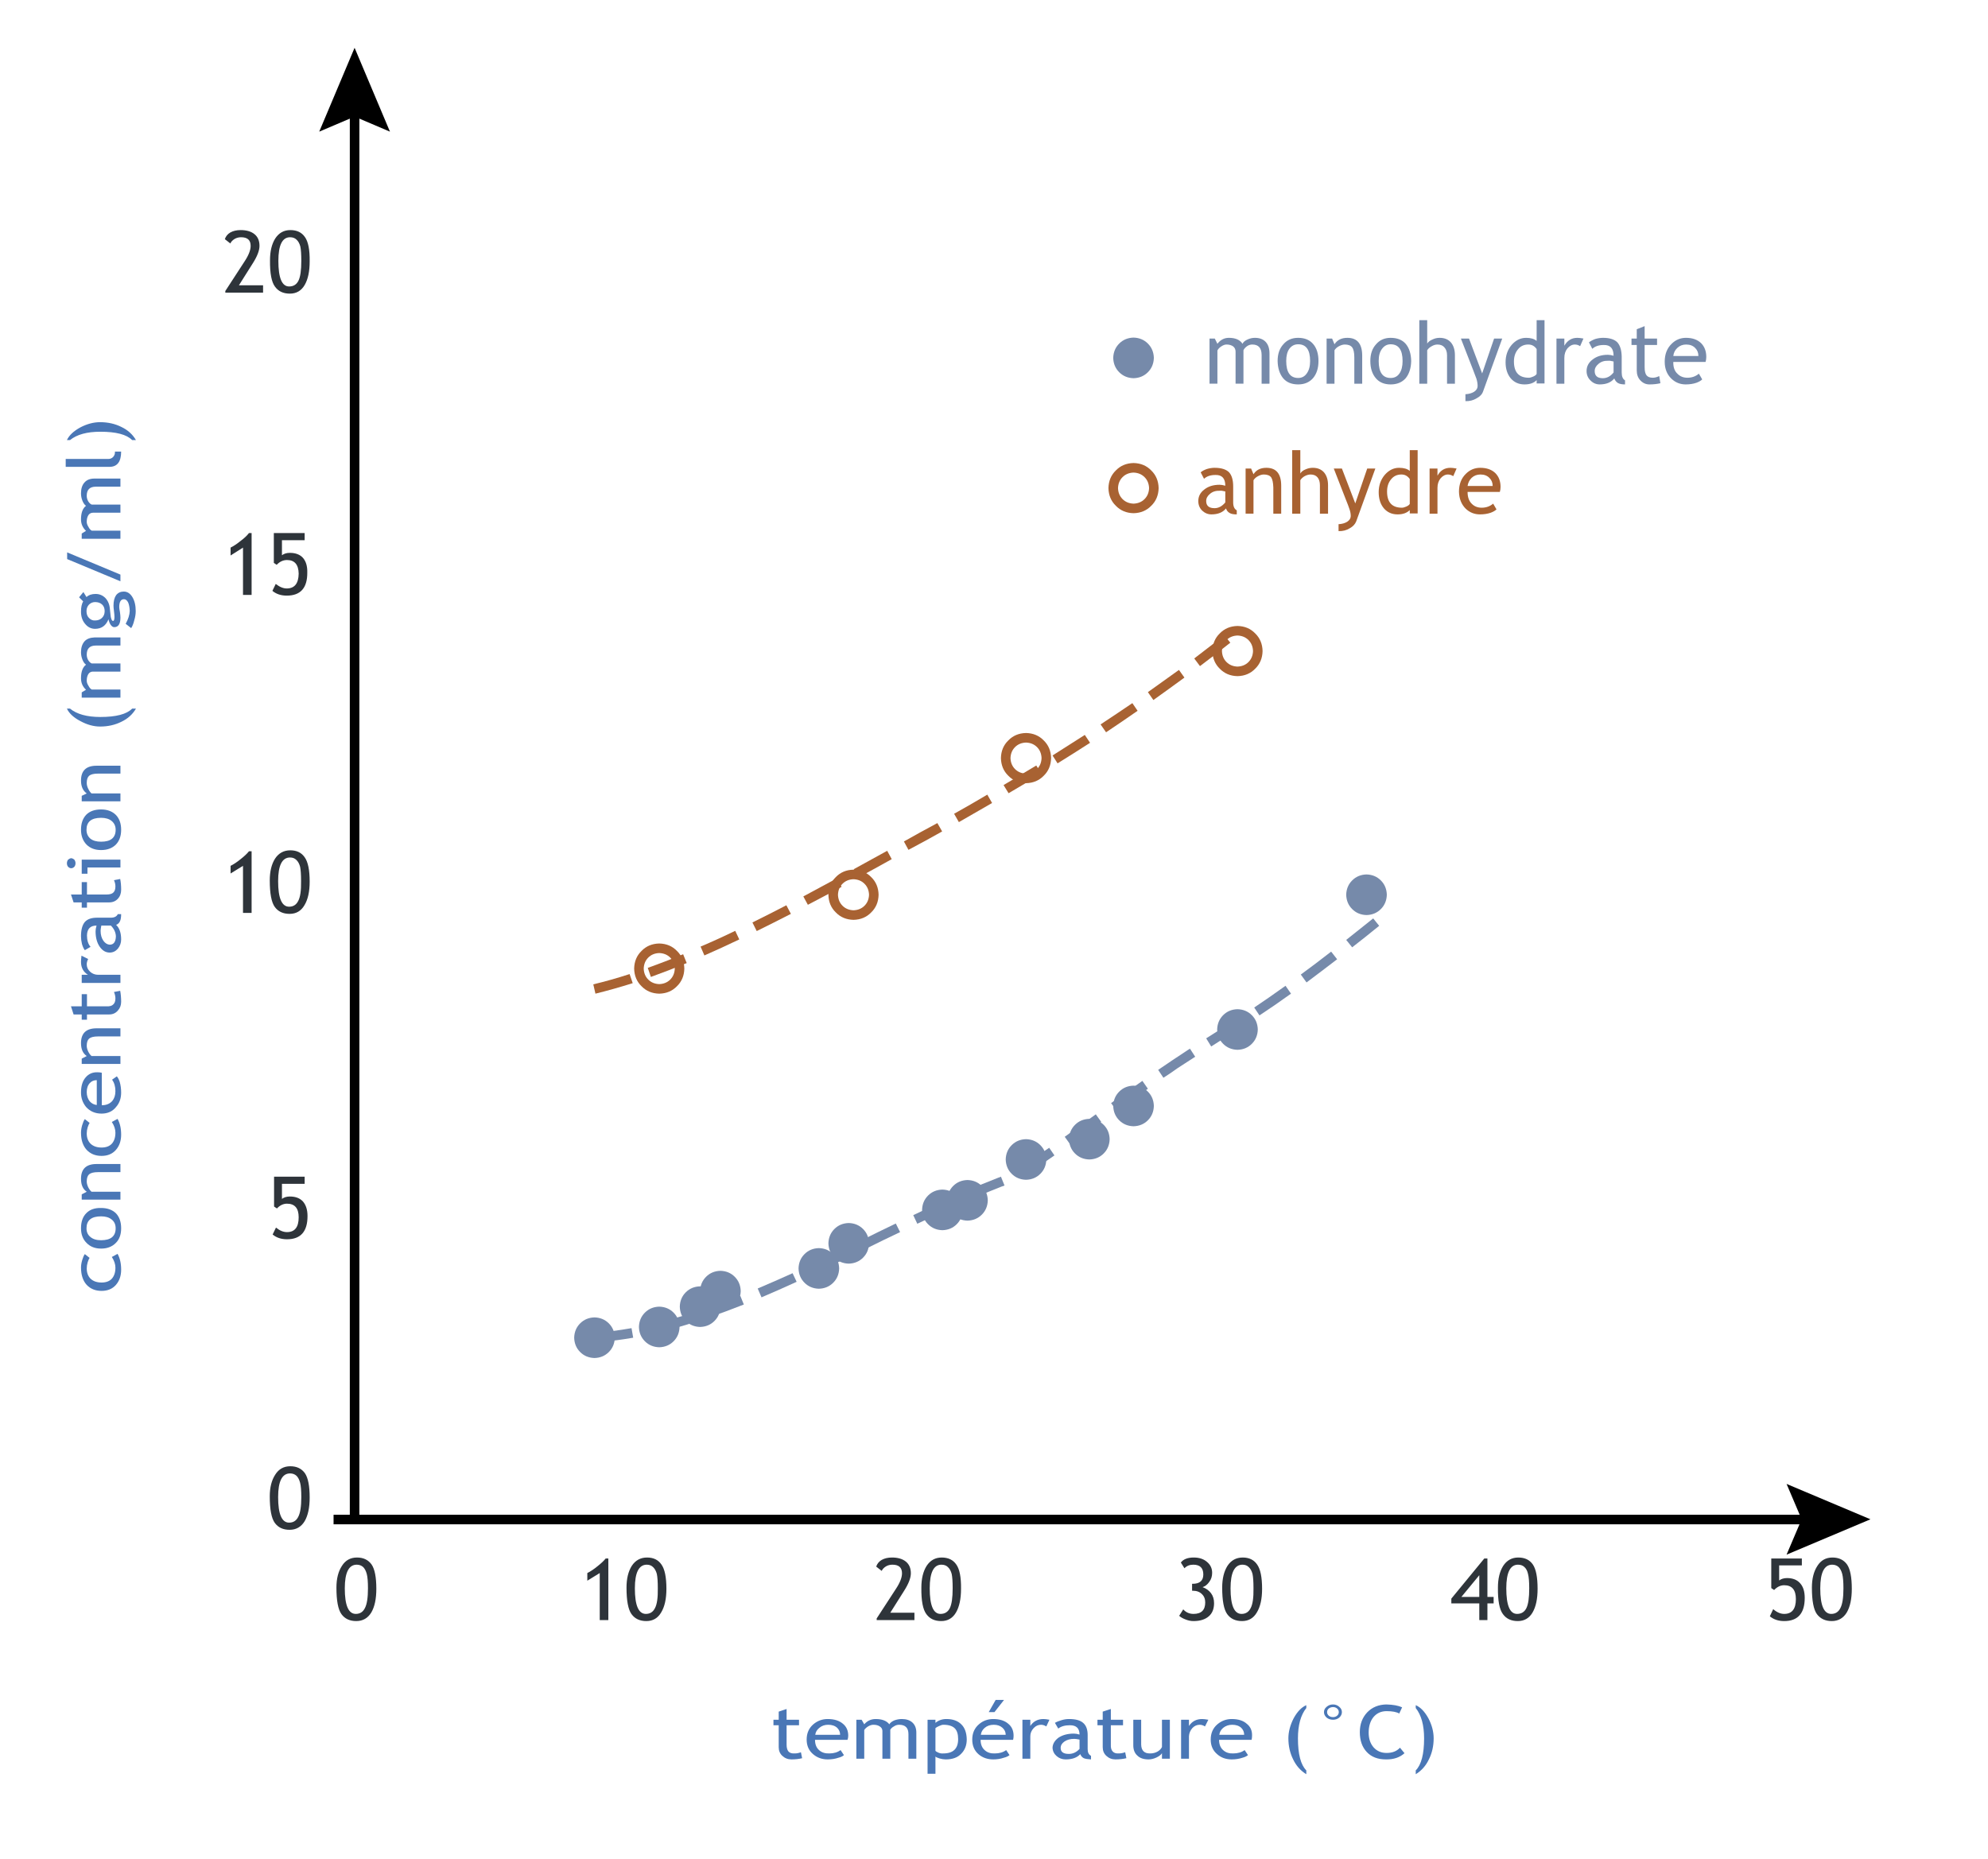 <svg xmlns="http://www.w3.org/2000/svg" version="1.1" id="svg126" viewBox="0 0 416.0 389.0"><path d="m 323.2,67 v 13.25 h -1.65 v -0.7 q -0.85,0.9 -2.55,0.9 -1.75,0 -2.85,-1.25 -1.1,-1.3 -1.1,-3.4 0,-2.1 1.25,-3.6 1.3,-1.5 3.05,-1.5 1.45,0 2.2,0.65 V 67 h 1.65 m -3.3,12.05 q 0.4,0 0.95,-0.25 0.55,-0.25 0.7,-0.55 v -5.2 q -0.65,-0.95 -1.75,-0.95 -1.35,0 -2.15,1 -0.85,1 -0.85,2.55 0,3.4 3.1,3.4 M 298.65,67 v 4.9 q 0.35,-0.55 1.1,-0.85 0.7,-0.35 1.5,-0.35 1.5,0 2.35,0.95 0.85,1 0.85,2.7 v 5.95 h -1.65 v -5.95 q 0,-1.05 -0.55,-1.65 -0.5,-0.6 -1.45,-0.6 -0.6,0 -1.2,0.35 -0.65,0.35 -0.95,0.85 v 7 H 297 V 67 h 1.65 m 45.5,1.25 v 2.6 h 2.6 v 1.35 h -2.6 v 4.65 q 0,1.2 0.4,1.7 0.4,0.5 1.3,0.5 0.65,0 1.35,-0.35 l 0.25,1.5 q -1.05,0.25 -2.3,0.25 -1.1,0 -1.9,-0.85 -0.75,-0.8 -0.75,-2.05 V 72.2 h -1.1 v -1.35 h 1.1 V 68.9 l 1.65,-0.65 m 8.65,2.45 q 2,0 3.15,1.1 1.1,1.1 1.1,2.9 0,0.55 -0.15,1.05 h -6.75 q -0.05,1.65 0.9,2.5 0.8,0.8 2.05,0.8 1.4,0 2.4,-0.85 l 0.7,1.2 q -0.4,0.4 -1.2,0.7 -1,0.35 -2.25,0.35 -1.75,0 -3,-1.2 -1.4,-1.35 -1.4,-3.55 0,-2.35 1.45,-3.75 1.25,-1.25 3,-1.25 m -2.65,3.8 h 5.25 q 0,-1 -0.65,-1.65 -0.7,-0.75 -1.9,-0.75 -1.1,0 -1.85,0.7 -0.75,0.7 -0.85,1.7 m -14.7,-3.8 q 2,0 2.95,0.9 0.9,0.95 0.95,3 v 3.35 q 0,1.25 0.7,1.65 v 0.85 q -1,0 -1.5,-0.3 -0.5,-0.3 -0.75,-0.95 -1,1.25 -3.05,1.25 -1.1,0 -1.9,-0.8 -0.85,-0.8 -0.85,-2 0,-1.45 1.25,-2.4 1.25,-1 3.2,-1 0.55,0 1.2,0.2 0,-2.3 -2.05,-2.25 -1.55,0 -2.4,0.8 l -0.7,-1.35 q 0.5,-0.4 1.3,-0.7 0.85,-0.25 1.65,-0.25 m -0.05,8.45 q 1.3,0 2.25,-1.2 v -2.3 q -0.8,-0.2 -1.1,-0.15 -1.25,-0.05 -2.05,0.65 -0.8,0.65 -0.8,1.5 0,1.5 1.7,1.5 m -5.35,-8.45 q 0.5,0 1.3,0.15 l -0.7,1.6 q -0.5,-0.35 -1.1,-0.35 -0.85,0 -1.55,0.8 -0.65,0.8 -0.65,2 v 5.4 h -1.65 v -9.45 h 1.65 v 1.5 q 0.95,-1.65 2.7,-1.65 m -39.05,0 q 2.05,0 3.15,1.25 1.1,1.3 1.15,3.6 -0.05,2.25 -1.15,3.6 -1.15,1.3 -3.15,1.3 -2,0 -3.1,-1.3 -1.15,-1.35 -1.15,-3.6 0,-2.2 1.2,-3.5 1.15,-1.35 3.05,-1.35 m 0,8.4 q 1.2,0 1.85,-0.95 0.65,-0.95 0.65,-2.6 0,-3.5 -2.5,-3.5 -1.1,0 -1.8,0.95 -0.7,0.9 -0.7,2.55 0,3.55 2.5,3.55 m -9.05,-8.4 q 3.1,0 3.1,3.75 v 5.85 h -1.65 v -5.5 q 0,-1.5 -0.45,-2.1 -0.45,-0.6 -1.55,-0.6 -0.55,0 -1.2,0.35 -0.6,0.3 -0.95,0.85 v 7 h -1.65 v -9.45 h 1.15 l 0.5,1.2 q 0.85,-1.35 2.7,-1.35 m -10.3,0 q 2,0 3.1,1.25 1.15,1.3 1.15,3.6 0,2.25 -1.15,3.6 -1.15,1.3 -3.1,1.3 -2.05,0 -3.15,-1.3 -1.1,-1.35 -1.15,-3.6 0,-2.2 1.2,-3.5 1.15,-1.35 3.1,-1.35 m 0,8.4 q 1.15,0 1.8,-0.95 0.7,-0.95 0.7,-2.6 0,-3.5 -2.5,-3.5 -1.15,0 -1.85,0.95 -0.65,0.9 -0.65,2.55 0,3.55 2.5,3.55 m -9.05,-8.4 q 1.45,0 2.25,0.85 0.8,0.85 0.8,2.45 v 6.3 H 264 v -6 q 0,-2.2 -1.95,-2.2 -0.6,0 -1.1,0.35 -0.55,0.4 -0.75,0.85 v 7 h -1.65 v -6.7 q 0,-0.7 -0.5,-1.1 -0.55,-0.4 -1.4,-0.4 -0.5,0 -1.1,0.4 -0.55,0.35 -0.8,0.85 v 6.95 h -1.65 v -9.45 h 1.1 l 0.55,1.1 q 0.95,-1.25 2.4,-1.25 2.05,0 2.85,1.25 0.25,-0.55 1.05,-0.9 0.75,-0.35 1.55,-0.35 m 51.75,0.15 -4,11.05 q -0.3,0.9 -1.35,1.45 -1.05,0.65 -2.35,0.6 V 82.5 q 1.05,-0.05 1.8,-0.5 0.75,-0.5 0.75,-1.2 0,-0.75 -0.25,-1.55 -0.3,-0.75 -0.7,-1.85 l -2.55,-6.55 h 1.7 l 2.75,7.3 2.5,-7.3 h 1.7" fill="#768aaa" fill-rule="evenodd" stroke="none" id="use2"/><path d="m 296.65,94.2 v 13.25 H 295 v -0.7 q -0.9,0.9 -2.55,0.9 -1.75,0 -2.85,-1.25 -1.1,-1.3 -1.1,-3.4 0,-2.1 1.25,-3.6 1.3,-1.5 3,-1.5 1.5,0 2.25,0.65 V 94.2 h 1.65 m -3.3,12.05 q 0.4,0 0.95,-0.25 0.55,-0.25 0.7,-0.55 v -5.2 q -0.65,-0.95 -1.75,-0.95 -1.35,0 -2.15,1 -0.85,1 -0.85,2.55 0,3.4 3.1,3.4 M 272.1,94.2 v 4.9 q 0.3,-0.55 1.05,-0.85 0.75,-0.35 1.55,-0.35 1.5,0 2.35,0.95 0.85,1 0.85,2.7 v 5.95 h -1.7 v -5.95 q 0,-1.05 -0.5,-1.65 -0.5,-0.6 -1.45,-0.6 -0.6,0 -1.25,0.35 -0.6,0.35 -0.9,0.85 v 7 h -1.7 V 94.2 h 1.7 m 37.65,3.7 q 2,0 3.15,1.1 1.1,1.1 1.1,2.9 0,0.55 -0.15,1.05 h -6.75 q 0,1.65 0.9,2.5 0.8,0.8 2.05,0.8 1.4,0 2.4,-0.85 l 0.7,1.2 q -0.4,0.4 -1.2,0.7 -1,0.35 -2.25,0.35 -1.75,0 -3,-1.2 -1.35,-1.35 -1.4,-3.55 0,-2.35 1.45,-3.75 1.25,-1.25 3,-1.25 m -2.65,3.8 h 5.25 q 0,-1 -0.65,-1.65 -0.7,-0.75 -1.9,-0.75 -1.1,0 -1.85,0.7 -0.7,0.7 -0.85,1.7 m -3.6,-3.8 q 0.45,0 1.3,0.15 l -0.7,1.6 q -0.55,-0.35 -1.1,-0.35 -0.85,0 -1.55,0.8 -0.65,0.8 -0.65,2 v 5.4 h -1.65 v -9.45 h 1.65 v 1.5 q 0.9,-1.65 2.7,-1.65 m -38.5,0 q 3.1,0 3.1,3.75 v 5.85 h -1.65 V 102 q -0.05,-1.5 -0.45,-2.1 -0.45,-0.6 -1.55,-0.6 -0.55,0 -1.2,0.35 -0.6,0.3 -0.95,0.85 v 7 h -1.65 v -9.45 h 1.15 l 0.5,1.2 q 0.85,-1.35 2.7,-1.35 m -10.85,0 q 2.05,0 3,0.9 0.9,0.95 0.9,3 v 3.35 q 0,1.25 0.75,1.65 v 0.85 q -1.05,0 -1.5,-0.3 -0.55,-0.3 -0.75,-0.95 -1,1.25 -3.05,1.25 -1.1,0 -1.95,-0.8 -0.8,-0.8 -0.8,-2 0,-1.45 1.25,-2.4 1.25,-1 3.2,-1 0.5,0 1.2,0.2 0,-2.3 -2.05,-2.25 -1.55,0 -2.4,0.8 l -0.7,-1.35 q 0.45,-0.4 1.3,-0.7 0.85,-0.25 1.6,-0.25 m 0,8.45 q 1.25,0 2.25,-1.2 v -2.3 q -0.8,-0.2 -1.1,-0.15 -1.3,-0.05 -2.1,0.65 -0.8,0.65 -0.8,1.5 0,1.5 1.75,1.5 m 33.65,-8.3 -4,11.05 q -0.35,0.9 -1.35,1.45 -1.05,0.65 -2.35,0.6 v -1.45 q 1.05,-0.05 1.8,-0.5 0.75,-0.5 0.75,-1.2 0,-0.75 -0.3,-1.55 -0.25,-0.75 -0.7,-1.85 l -2.55,-6.55 h 1.7 l 2.8,7.3 2.5,-7.3 h 1.7" fill="#a86232" fill-rule="evenodd" stroke="none" id="use4"/><path d="m 75.2,21.9 v 296.05 h -2 V 21.9 h 2" fill="#000000" fill-rule="evenodd" stroke="none" id="use6"/><path d="M 74.2,10 81.6,27.55 74.2,24.4 66.8,27.55 74.2,10" fill="#000000" fill-rule="evenodd" stroke="none" id="use8"/><path d="m 210.1,355.75 -2,2.55 h -1.2 l 1.45,-2.55 h 1.75 m 68.85,0.95 q 0.75,0 1.3,0.5 0.55,0.45 0.55,1.1 0,0.65 -0.55,1.15 -0.55,0.45 -1.3,0.45 -0.8,0 -1.35,-0.45 -0.55,-0.5 -0.55,-1.15 0,-0.65 0.55,-1.1 0.55,-0.5 1.35,-0.5 m 0,2.65 q 0.5,0 0.85,-0.3 0.35,-0.3 0.35,-0.75 0,-0.45 -0.35,-0.75 -0.35,-0.3 -0.85,-0.3 -0.5,0 -0.9,0.3 -0.35,0.3 -0.35,0.75 0,0.45 0.35,0.75 0.35,0.3 0.9,0.3 m 11.15,-2.65 q 2.1,0.05 3.3,0.6 l -0.6,1.3 q -0.85,-0.5 -2.65,-0.5 -1.7,0 -2.75,1.25 -1,1.25 -1,3.25 0,1.9 1.05,3.1 1.05,1.15 2.7,1.15 1.8,0 2.8,-1.1 l 0.95,1.15 q -1.5,1.35 -3.9,1.3 -2.55,0 -4,-1.55 -1.45,-1.55 -1.45,-4.15 0,-2.5 1.55,-4.15 1.55,-1.6 4,-1.65 m 6.15,0.15 q 1.5,0.65 2.65,2.75 1.1,2.1 1.1,4.2 0,2.4 -1,4.4 -0.95,2 -2.75,3.1 v -0.8 q 1.75,-1.75 1.75,-6.7 0,-4.15 -1.75,-6.35 v -0.6 m -22.9,0 v 0.6 q -1.75,2.2 -1.75,6.35 0,4.95 1.75,6.7 v 0.8 q -1.8,-1.1 -2.75,-3.1 -1,-2 -1,-4.4 0,-2.05 1.1,-4.2 1.15,-2.1 2.65,-2.75 m -40.9,0.8 v 2.25 H 235 v 1.15 h -2.55 v 4.05 q -0.05,1 0.4,1.45 0.4,0.45 1.25,0.4 0.65,0 1.35,-0.25 l 0.25,1.25 q -1.05,0.25 -2.3,0.25 -1.1,0 -1.9,-0.75 -0.75,-0.7 -0.75,-1.8 v -4.6 h -1.1 v -1.15 h 1.1 v -1.7 l 1.7,-0.55 m -67.85,0 v 2.25 h 2.6 v 1.15 h -2.6 v 4.05 q 0,1 0.4,1.45 0.4,0.45 1.3,0.4 0.65,0 1.3,-0.25 l 0.25,1.25 q -1,0.25 -2.25,0.25 -1.1,0 -1.9,-0.75 -0.75,-0.7 -0.75,-1.8 v -4.6 h -1.1 v -1.15 h 1.1 v -1.7 l 1.65,-0.55 m 93.15,2.1 q 2.05,0 3.15,1 1.15,0.9 1.1,2.5 0,0.45 -0.1,0.85 h -6.8 q 0,1.45 0.9,2.2 0.8,0.7 2.05,0.65 1.45,0 2.4,-0.7 l 0.7,1.05 q -0.4,0.35 -1.15,0.55 -1.05,0.35 -2.25,0.35 -1.8,0 -3,-1.05 -1.4,-1.15 -1.4,-3.1 0,-2 1.4,-3.2 1.3,-1.1 3,-1.1 m -2.6,3.3 h 5.2 q 0,-0.85 -0.6,-1.45 -0.7,-0.65 -1.9,-0.65 -1.1,0 -1.9,0.65 -0.7,0.6 -0.8,1.45 m -3.6,-3.3 q 0.45,0 1.3,0.15 l -0.7,1.4 q -0.55,-0.35 -1.1,-0.35 -0.9,0 -1.55,0.7 -0.65,0.75 -0.7,1.7 v 4.7 h -1.65 v -8.15 h 1.65 v 1.3 q 0.95,-1.45 2.75,-1.45 m -27.85,0 q 2.05,0 2.95,0.8 0.95,0.8 0.95,2.55 v 2.95 q 0,1.05 0.7,1.4 v 0.75 q -1,-0.05 -1.5,-0.25 -0.5,-0.25 -0.75,-0.85 -1,1.1 -3.05,1.1 -1.1,0 -1.9,-0.7 -0.8,-0.7 -0.85,-1.75 0.05,-1.2 1.25,-2.1 1.3,-0.85 3.2,-0.85 0.55,0 1.2,0.2 0,-1.95 -2,-1.95 -1.6,0 -2.45,0.7 l -0.7,-1.2 q 0.5,-0.3 1.35,-0.55 0.8,-0.25 1.6,-0.25 m -0.05,7.3 q 1.3,0 2.25,-1.05 v -1.95 q -0.75,-0.15 -1.1,-0.15 -1.25,0 -2.05,0.55 -0.8,0.55 -0.8,1.35 0,1.25 1.7,1.25 m -5.3,-7.3 q 0.45,0 1.25,0.15 l -0.65,1.4 q -0.55,-0.35 -1.1,-0.35 -0.9,0 -1.55,0.7 -0.7,0.75 -0.7,1.7 v 4.7 h -1.65 v -8.15 h 1.65 v 1.3 q 0.95,-1.45 2.75,-1.45 m -10.5,0 q 2,0 3.15,1 1.1,0.9 1.1,2.5 0,0.45 -0.1,0.85 h -6.8 q 0,1.45 0.9,2.2 0.8,0.7 2.05,0.65 1.45,0 2.4,-0.7 l 0.7,1.05 q -0.4,0.35 -1.2,0.55 -1,0.35 -2.2,0.35 -1.8,0 -3.05,-1.05 -1.35,-1.15 -1.35,-3.1 0,-2 1.4,-3.2 1.25,-1.1 3,-1.1 m -2.6,3.3 h 5.2 q 0,-0.85 -0.65,-1.45 -0.7,-0.65 -1.85,-0.65 -1.15,0 -1.9,0.65 -0.7,0.6 -0.8,1.45 m -7.2,-3.3 q 2,0 3.1,1.1 1.1,1.05 1.15,3.15 0,1.85 -1.15,3 -1.1,1.2 -3.25,1.2 -0.6,0 -1.3,-0.2 -0.65,-0.2 -0.85,-0.4 v 3.6 h -1.65 v -11.3 h 1.65 v 0.65 q 0.95,-0.8 2.3,-0.8 m -0.65,7.2 q 3.1,0 3.1,-3 0,-1.55 -0.7,-2.25 -0.75,-0.75 -2.4,-0.75 -0.35,0 -0.85,0.25 -0.5,0.2 -0.8,0.45 v 4.75 q 0.15,0.2 0.65,0.4 0.5,0.2 1,0.15 m -8.7,-7.2 q 1.45,0 2.25,0.75 0.8,0.75 0.8,2.1 v 5.45 h -1.65 v -5.15 q 0,-1.95 -1.95,-1.95 -0.6,0 -1.1,0.35 -0.55,0.3 -0.75,0.7 v 6.05 h -1.65 v -5.8 q 0,-0.6 -0.55,-0.95 -0.5,-0.35 -1.35,-0.35 -0.5,0 -1.1,0.35 -0.55,0.35 -0.8,0.75 v 6 h -1.65 v -8.15 h 1.1 l 0.55,0.95 q 0.95,-1.1 2.4,-1.1 2,0 2.85,1.1 0.25,-0.45 1,-0.8 0.8,-0.3 1.6,-0.3 m -15.5,0 q 2.05,0 3.2,1 1.1,0.9 1.1,2.5 0,0.45 -0.15,0.85 h -6.8 q 0,1.45 0.9,2.2 0.8,0.7 2.1,0.65 1.4,0 2.35,-0.7 l 0.7,1.05 q -0.35,0.35 -1.15,0.55 -1,0.35 -2.25,0.35 -1.75,0 -3,-1.05 -1.4,-1.15 -1.4,-3.1 0,-2 1.4,-3.2 1.3,-1.1 3,-1.1 m -2.6,3.3 h 5.2 q 0,-0.85 -0.6,-1.45 -0.7,-0.65 -1.9,-0.65 -1.1,0 -1.85,0.65 -0.75,0.6 -0.85,1.45 m 74.2,-3.15 v 8.15 h -1.65 v -1.15 q -0.3,0.5 -1.15,0.9 -0.85,0.4 -1.65,0.4 -1.55,0 -2.35,-0.8 -0.85,-0.75 -0.85,-2.15 v -5.35 h 1.65 v 5.2 q 0.05,1.9 1.9,1.85 0.85,0 1.55,-0.4 0.65,-0.4 0.9,-0.95 v -5.7 h 1.65" fill="#4a77b6" fill-rule="evenodd" stroke="none" id="use10"/><path d="m 60.75,48.15 q 2.05,0 3.05,1.45 1.05,1.45 1,5.1 0,3.15 -1.05,4.95 -1.05,1.8 -3.1,1.8 -2.05,0 -3.1,-1.45 -1.1,-1.45 -1.05,-5.55 0,-2.8 1.1,-4.55 1.15,-1.75 3.15,-1.75 m -0.25,11.8 q 1.35,0 1.95,-1.2 0.6,-1.2 0.6,-4.15 0,-2.05 -0.2,-3 -0.25,-0.95 -0.8,-1.45 -0.5,-0.5 -1.35,-0.5 -2.45,0 -2.45,4.95 0,5.35 2.25,5.35 M 50.35,48.15 q 1.85,0 2.9,0.85 1.05,0.85 1.05,2.45 0,1.45 -1.4,3.65 L 50,59.7 h 5.05 v 1.55 h -7.9 V 60.9 l 4,-6.15 q 1.3,-1.95 1.3,-3.3 0,-1.8 -2,-1.8 -0.75,0 -1.35,0.35 -0.65,0.4 -0.9,0.95 l -1.15,-0.9 q 0.3,-0.9 1.15,-1.4 0.9,-0.5 2.15,-0.5" fill="#2e343a" fill-rule="evenodd" stroke="none" id="use12"/><path d="m 379.45,317 v 2 H 69.8 v -2 h 309.65" fill="#000000" fill-rule="evenodd" stroke="none" id="use14"/><path d="m 373.85,310.55 17.55,7.4 -17.55,7.4 3.15,-7.4 -3.15,-7.4" fill="#000000" fill-rule="evenodd" stroke="none" id="use16"/><path d="m 124.4,275.7 q 1.8,0.05 3,1.25 1.2,1.2 1.25,3 -0.05,1.8 -1.25,3 -1.2,1.2 -3,1.25 -1.8,-0.05 -3,-1.25 -1.2,-1.2 -1.25,-3 0.05,-1.8 1.25,-3 1.2,-1.2 3,-1.25" fill="#768aaa" fill-rule="evenodd" stroke="none" id="use18"/><path d="m 227.95,234.15 q 1.8,0.05 3,1.25 1.2,1.2 1.25,3 -0.05,1.8 -1.25,3 -1.2,1.2 -3,1.25 -1.8,-0.05 -3,-1.25 -1.2,-1.2 -1.25,-3 0.05,-1.8 1.25,-3 1.2,-1.2 3,-1.25" fill="#768aaa" fill-rule="evenodd" stroke="none" id="use20"/><path d="m 258.95,211.2 q 1.8,0.05 3,1.25 1.2,1.2 1.25,3 -0.05,1.8 -1.25,3 -1.2,1.2 -3,1.25 -1.8,-0.05 -3,-1.25 -1.2,-1.2 -1.25,-3 0.05,-1.8 1.25,-3 1.2,-1.2 3,-1.25" fill="#768aaa" fill-rule="evenodd" stroke="none" id="use22"/><path d="m 237.2,227.2 q 1.8,0.05 3,1.25 1.2,1.2 1.25,3 -0.05,1.8 -1.25,3 -1.2,1.2 -3,1.25 -1.8,-0.05 -3,-1.25 -1.2,-1.2 -1.25,-3 0.05,-1.8 1.25,-3 1.2,-1.2 3,-1.25" fill="#768aaa" fill-rule="evenodd" stroke="none" id="use24"/><path d="m 197.05,325.95 q 2.05,0 3.05,1.45 1.05,1.45 1,5.1 0,3.15 -1.05,4.95 -1.05,1.8 -3.1,1.8 -2.05,0 -3.1,-1.45 -1.1,-1.45 -1.05,-5.55 0,-2.8 1.1,-4.55 1.15,-1.75 3.15,-1.75 m -0.25,11.8 q 1.35,0 1.95,-1.2 0.6,-1.2 0.6,-4.15 0,-2.05 -0.2,-3 -0.25,-0.95 -0.8,-1.45 -0.5,-0.5 -1.35,-0.5 -2.45,0 -2.45,4.95 0,5.35 2.25,5.35 m -10.15,-11.8 q 1.85,0 2.9,0.85 1.05,0.85 1.05,2.45 0,1.45 -1.4,3.65 l -2.9,4.6 h 5.05 v 1.55 h -7.9 v -0.35 l 4,-6.15 q 1.3,-1.95 1.3,-3.3 0,-1.8 -2,-1.8 -0.75,0 -1.35,0.35 -0.65,0.4 -0.9,0.95 l -1.15,-0.9 q 0.3,-0.9 1.15,-1.4 0.9,-0.5 2.15,-0.5" fill="#2e343a" fill-rule="evenodd" stroke="none" id="use26"/><path d="m 74.7,325.95 q 2,0 3.05,1.45 1,1.45 1,5.1 0,3.15 -1.05,4.95 -1.1,1.8 -3.15,1.8 -2.05,0 -3.1,-1.45 -1.05,-1.45 -1.05,-5.55 0,-2.8 1.15,-4.55 1.1,-1.75 3.15,-1.75 m -0.25,11.8 q 1.3,0 1.9,-1.2 0.65,-1.2 0.65,-4.15 0,-2.05 -0.25,-3 -0.25,-0.95 -0.75,-1.45 -0.55,-0.5 -1.35,-0.5 -2.5,0 -2.5,4.95 0,5.35 2.3,5.35" fill="#2e343a" fill-rule="evenodd" stroke="none" id="use28"/><path d="m 135.4,325.95 q 2,0 3,1.45 1.05,1.45 1.05,5.1 0,3.15 -1.1,4.95 -1.05,1.8 -3.1,1.8 -2.05,0 -3.1,-1.45 -1.05,-1.45 -1.05,-5.55 0,-2.8 1.1,-4.55 1.15,-1.75 3.2,-1.75 m -0.25,11.8 q 1.3,0 1.9,-1.2 0.65,-1.2 0.6,-4.15 0,-2.05 -0.2,-3 -0.25,-0.95 -0.8,-1.45 -0.5,-0.5 -1.3,-0.5 -2.5,0 -2.5,4.95 0,5.35 2.3,5.35 m -7.85,-11.6 v 12.9 h -1.8 v -9.85 l -2.6,1.6 v -1.6 q 1,-0.5 2.1,-1.4 1.15,-0.9 1.75,-1.65 h 0.55" fill="#2e343a" fill-rule="evenodd" stroke="none" id="use30"/><path d="m 60.75,306.85 q 2,0 3.05,1.45 1,1.45 1,5.1 0,3.15 -1.05,4.95 -1.1,1.8 -3.15,1.8 -2.05,0 -3.1,-1.45 -1.05,-1.45 -1.05,-5.55 0,-2.8 1.15,-4.55 1.1,-1.75 3.15,-1.75 m -0.25,11.8 q 1.3,0 1.9,-1.2 0.65,-1.2 0.65,-4.15 0,-2.05 -0.25,-3 -0.25,-0.95 -0.75,-1.45 -0.55,-0.5 -1.35,-0.5 -2.5,0 -2.5,4.95 0,5.35 2.3,5.35" fill="#2e343a" fill-rule="evenodd" stroke="none" id="use32"/><path d="m 63.75,246.25 v 1.5 H 59 v 3.15 q 0.65,-0.5 1.65,-0.5 1.8,0 2.75,1.05 0.95,1.1 0.95,3.05 0,4.85 -4.3,4.85 -1.8,0 -3,-1 l 0.7,-1.45 q 1.15,0.95 2.3,0.95 2.45,0 2.45,-3.1 0,-2.85 -2.45,-2.85 -1.15,0 -2.1,1 l -0.6,-0.4 v -6.25 h 6.4" fill="#2e343a" fill-rule="evenodd" stroke="none" id="use34"/><path d="m 63.75,111.55 v 1.5 H 59 v 3.15 q 0.65,-0.5 1.65,-0.5 1.8,0 2.75,1.05 0.95,1.1 0.9,3.05 0.05,4.85 -4.3,4.85 -1.8,0 -3,-1 l 0.7,-1.45 q 1.2,0.95 2.3,0.95 2.45,0 2.5,-3.1 -0.05,-2.85 -2.45,-2.85 -1.2,0 -2.15,1 l -0.6,-0.4 v -6.25 h 6.45 m -11.1,0 v 12.95 h -1.8 v -9.9 l -2.6,1.65 v -1.65 q 1,-0.5 2.1,-1.4 1.15,-0.85 1.75,-1.65 h 0.55" fill="#2e343a" fill-rule="evenodd" stroke="none" id="use36"/><path d="m 60.75,177.95 q 2,0 3,1.45 1.05,1.45 1.05,5.1 0,3.15 -1.1,4.95 -1.05,1.8 -3.1,1.8 -2.05,0 -3.1,-1.45 -1.05,-1.45 -1.05,-5.55 0,-2.8 1.1,-4.55 1.15,-1.75 3.2,-1.75 m -0.25,11.8 q 1.3,0 1.9,-1.2 0.65,-1.2 0.6,-4.15 0,-2.05 -0.2,-3 -0.25,-0.95 -0.8,-1.45 -0.5,-0.5 -1.3,-0.5 -2.5,0 -2.5,4.95 0,5.35 2.3,5.35 m -7.85,-11.6 v 12.9 h -1.8 v -9.85 l -2.6,1.6 v -1.6 q 1,-0.5 2.1,-1.4 1.15,-0.9 1.75,-1.65 h 0.55" fill="#2e343a" fill-rule="evenodd" stroke="none" id="use38"/><path d="m 383.45,325.95 q 2,0 3.05,1.45 1,1.45 1,5.1 0,3.15 -1.05,4.95 -1.1,1.8 -3.15,1.8 -2,0 -3.1,-1.45 -1.05,-1.45 -1.05,-5.55 0,-2.8 1.15,-4.55 1.1,-1.75 3.15,-1.75 m -0.25,11.8 q 1.3,0 1.9,-1.2 0.65,-1.2 0.65,-4.15 0,-2.05 -0.25,-3 -0.25,-0.95 -0.75,-1.45 -0.55,-0.5 -1.35,-0.5 -2.5,0 -2.5,4.95 0,5.35 2.3,5.35 m -6.15,-11.6 v 1.45 h -4.75 v 3.15 q 0.65,-0.5 1.65,-0.5 1.8,0 2.75,1.1 0.95,1.05 0.95,3.05 0,4.85 -4.3,4.85 -1.8,0 -3,-1 l 0.7,-1.5 q 1.15,1 2.3,1 2.45,0 2.45,-3.1 0,-2.9 -2.45,-2.9 -1.15,0 -2.1,1 l -0.6,-0.4 v -6.2 h 6.4" fill="#2e343a" fill-rule="evenodd" stroke="none" id="use40"/><path d="m 137.95,273.45 q 1.8,0.05 3,1.25 1.2,1.2 1.25,3 -0.05,1.8 -1.25,3 -1.2,1.2 -3,1.25 -1.8,-0.05 -3,-1.25 -1.2,-1.2 -1.25,-3 0.05,-1.8 1.25,-3 1.2,-1.2 3,-1.25" fill="#768aaa" fill-rule="evenodd" stroke="none" id="use42"/><path d="m 146.5,269.2 q 1.8,0.05 3,1.25 1.2,1.2 1.25,3 -0.05,1.8 -1.25,3 -1.2,1.2 -3,1.25 -1.8,-0.05 -3,-1.25 -1.2,-1.2 -1.25,-3 0.05,-1.8 1.25,-3 1.2,-1.2 3,-1.25" fill="#768aaa" fill-rule="evenodd" stroke="none" id="use44"/><path d="m 171.35,261.2 q 1.8,0.05 3,1.25 1.2,1.2 1.25,3 -0.05,1.8 -1.25,3 -1.2,1.2 -3,1.25 -1.8,-0.05 -3,-1.25 -1.2,-1.2 -1.25,-3 0.05,-1.8 1.25,-3 1.2,-1.2 3,-1.25" fill="#768aaa" fill-rule="evenodd" stroke="none" id="use46"/><path d="m 285.95,183 q 1.8,0.05 3,1.25 1.2,1.2 1.25,3 -0.05,1.8 -1.25,3 -1.2,1.2 -3,1.25 -1.8,-0.05 -3,-1.25 -1.2,-1.2 -1.25,-3 0.05,-1.8 1.25,-3 1.2,-1.2 3,-1.25" fill="#768aaa" fill-rule="evenodd" stroke="none" id="use48"/><path d="m 237.2,70.65 q 1.8,0.05 3,1.25 1.2,1.2 1.25,3 -0.05,1.8 -1.25,3 -1.2,1.2 -3,1.25 -1.8,-0.05 -3,-1.25 -1.2,-1.2 -1.25,-3 0.05,-1.8 1.25,-3 1.2,-1.2 3,-1.25" fill="#768aaa" fill-rule="evenodd" stroke="none" id="use50"/><path d="m 178.6,182 q 2.25,0.05 3.7,1.55 1.5,1.45 1.55,3.7 h -1 -1 q -0.05,-1.4 -0.95,-2.3 -0.9,-0.9 -2.3,-0.95 -1.4,0.05 -2.3,0.95 -0.9,0.9 -0.95,2.3 0.05,1.4 0.95,2.3 0.9,0.9 2.3,0.95 1.4,-0.05 2.3,-0.95 0.9,-0.9 0.95,-2.3 h 1 1 q -0.05,2.25 -1.55,3.7 -1.45,1.5 -3.7,1.55 -2.25,-0.05 -3.7,-1.55 -1.5,-1.45 -1.55,-3.7 0.05,-2.25 1.55,-3.7 1.45,-1.5 3.7,-1.55" fill="#a86232" fill-rule="evenodd" stroke="none" id="use52"/><path d="m 214.7,153.4 q 2.25,0.05 3.7,1.55 1.5,1.45 1.55,3.7 h -1 -1 q -0.05,-1.4 -0.95,-2.3 -0.9,-0.9 -2.3,-0.95 -1.4,0.05 -2.3,0.95 -0.9,0.9 -0.95,2.3 0.05,1.4 0.95,2.3 0.9,0.9 2.3,0.95 1.4,-0.05 2.3,-0.95 0.9,-0.9 0.95,-2.3 h 1 1 q -0.05,2.25 -1.55,3.7 -1.45,1.5 -3.7,1.55 -2.25,-0.05 -3.7,-1.55 -1.5,-1.45 -1.55,-3.7 0.05,-2.25 1.55,-3.7 1.45,-1.5 3.7,-1.55" fill="#a86232" fill-rule="evenodd" stroke="none" id="use54"/><path d="m 258.95,131 q 2.25,0.05 3.7,1.55 1.5,1.45 1.55,3.7 h -1 -1 q -0.05,-1.4 -0.95,-2.3 -0.9,-0.9 -2.3,-0.95 -1.4,0.05 -2.3,0.95 -0.9,0.9 -0.95,2.3 0.05,1.4 0.95,2.3 0.9,0.9 2.3,0.95 1.4,-0.05 2.3,-0.95 0.9,-0.9 0.95,-2.3 h 1 1 q -0.05,2.25 -1.55,3.7 -1.45,1.5 -3.7,1.55 -2.25,-0.05 -3.7,-1.55 -1.5,-1.45 -1.55,-3.7 0.05,-2.25 1.55,-3.7 1.45,-1.5 3.7,-1.55" fill="#a86232" fill-rule="evenodd" stroke="none" id="use56"/><path d="m 137.95,197.45 q 2.25,0.05 3.7,1.55 1.5,1.45 1.55,3.7 h -1 -1 q -0.05,-1.4 -0.95,-2.3 -0.9,-0.9 -2.3,-0.95 -1.4,0.05 -2.3,0.95 -0.9,0.9 -0.95,2.3 0.05,1.4 0.95,2.3 0.9,0.9 2.3,0.95 1.4,-0.05 2.3,-0.95 0.9,-0.9 0.95,-2.3 h 1 1 q -0.05,2.25 -1.55,3.7 -1.45,1.5 -3.7,1.55 -2.25,-0.05 -3.7,-1.55 -1.5,-1.45 -1.55,-3.7 0.05,-2.25 1.55,-3.7 1.45,-1.5 3.7,-1.55" fill="#a86232" fill-rule="evenodd" stroke="none" id="use58"/><path d="m 237.2,96.9 q 2.25,0.05 3.7,1.55 1.5,1.45 1.55,3.7 h -1 -1 q -0.05,-1.4 -0.95,-2.3 -0.9,-0.9 -2.3,-0.95 -1.4,0.05 -2.3,0.95 -0.9,0.9 -0.95,2.3 0.05,1.4 0.95,2.3 0.9,0.9 2.3,0.95 1.4,-0.05 2.3,-0.95 0.9,-0.9 0.95,-2.3 h 1 1 q -0.05,2.25 -1.55,3.7 -1.45,1.5 -3.7,1.55 -2.25,-0.05 -3.7,-1.55 -1.5,-1.45 -1.55,-3.7 0.05,-2.25 1.55,-3.7 1.45,-1.5 3.7,-1.55" fill="#a86232" fill-rule="evenodd" stroke="none" id="use60"/><path d="m 20.95,88.35 q 2.45,0 4.45,1 2,0.95 3.05,2.75 h -0.8 q -1.7,-1.75 -6.65,-1.75 -4.2,0 -6.35,1.75 H 14 q 0.7,-1.5 2.8,-2.65 2.1,-1.1 4.15,-1.1 m 4.4,6.15 q 0,3.2 -2.45,3.2 h -9.15 v -1.65 h 8.9 q 0.65,0 1.05,-0.45 0.4,-0.45 0.35,-1.1 h 1.3 m -0.15,5.65 v 1.7 h -5.15 q -1.9,0 -1.9,1.9 0,0.6 0.3,1.15 0.35,0.55 0.75,0.7 h 6 v 1.7 h -5.75 q -0.6,0 -0.95,0.5 -0.35,0.55 -0.35,1.4 0,0.5 0.35,1.05 0.3,0.6 0.7,0.8 h 6 v 1.7 h -8.1 v -1.1 L 18,111.1 q -1.05,-1 -1.05,-2.4 0,-2.05 1.05,-2.85 -0.45,-0.3 -0.75,-1.05 -0.3,-0.75 -0.3,-1.55 0,-1.5 0.75,-2.3 0.7,-0.8 2.1,-0.8 h 5.4 m -11.15,15.45 11.15,4.65 v 1.4 L 14.05,117 v -1.4 m 11.85,8.2 q 1.1,0 1.8,1.15 0.7,1.15 0.7,2.95 0,0.9 -0.3,1.9 -0.25,1.05 -0.65,1.65 l -1.15,-0.9 q 0.8,-1.45 0.85,-2.7 -0.05,-1.15 -0.35,-1.8 -0.35,-0.65 -0.85,-0.65 -1,0 -1,1.65 0,0.3 0.15,1.05 0.1,0.7 0.1,1.15 0,2 -1.3,2 -0.4,0 -0.75,-0.5 -0.3,-0.45 -0.45,-1.15 -0.8,2 -2.8,2 -1.25,0 -2.1,-1.05 -0.85,-1 -0.85,-2.55 0,-1.35 0.45,-2.15 l -0.85,-0.85 0.9,-1.1 0.65,1.05 q 0.7,-0.65 1.9,-0.65 1.2,0 2.05,0.85 0.85,0.9 0.95,2.35 l 0.15,1.4 q 0,0.2 0.15,0.65 0.15,0.4 0.35,0.4 0.3,0 0.3,-0.85 0,-0.4 -0.1,-1.2 -0.1,-0.8 -0.1,-1.15 0,-1.4 0.55,-2.2 0.6,-0.75 1.6,-0.75 m -6,6.05 q 0.85,0 1.4,-0.5 0.6,-0.55 0.6,-1.45 0,-0.9 -0.55,-1.4 -0.55,-0.5 -1.45,-0.5 -0.75,0 -1.3,0.55 -0.5,0.55 -0.5,1.35 0,0.9 0.5,1.4 0.55,0.6 1.3,0.55 m 5.3,3.55 v 1.7 h -5.15 q -1.9,0 -1.9,1.9 0,0.6 0.3,1.15 0.35,0.55 0.75,0.7 h 6 v 1.7 h -5.75 q -0.6,0 -0.95,0.5 -0.35,0.55 -0.35,1.4 0,0.5 0.35,1.05 0.3,0.6 0.7,0.8 h 6 v 1.7 h -8.1 v -1.1 l 0.9,-0.55 q -1.05,-0.95 -1.05,-2.4 0,-2.05 1.05,-2.85 -0.45,-0.3 -0.75,-1.05 -0.3,-0.75 -0.3,-1.55 0,-1.45 0.75,-2.3 0.7,-0.75 2.1,-0.8 h 5.4 m 3.25,14.9 q -1.05,1.8 -3.05,2.75 -2,1 -4.45,1 -2.05,0 -4.15,-1.15 -2.1,-1.1 -2.8,-2.6 h 0.65 q 2.15,1.75 6.35,1.75 4.95,0 6.65,-1.75 h 0.8 m -3.25,11.95 v 1.65 h -4.7 q -1.3,0 -1.85,0.45 -0.5,0.45 -0.5,1.5 0,0.6 0.3,1.2 0.3,0.65 0.7,1 h 6.05 v 1.65 h -8.1 v -1.15 l 1.05,-0.5 q -1.2,-0.85 -1.2,-2.7 0,-3.1 3.25,-3.1 h 5 m -4.05,9.15 q 1.95,0 3.1,1.15 1.1,1.15 1.1,3.1 0,2 -1.15,3.15 -1.15,1.1 -3.05,1.1 -1.9,0 -3.05,-1.15 -1.15,-1.2 -1.15,-3.1 0,-2 1.1,-3.15 1.1,-1.1 3.1,-1.1 m 0,6.75 q 3.05,0 3.05,-2.5 0,-1.15 -0.85,-1.85 -0.8,-0.65 -2.2,-0.65 -3.05,0 -3.05,2.5 0,1.15 0.8,1.85 0.8,0.65 2.25,0.65 m -6.25,3.45 q 0.35,0.05 0.65,0.3 0.25,0.35 0.25,0.75 0,0.45 -0.25,0.75 -0.3,0.3 -0.65,0.3 -0.35,0 -0.65,-0.3 -0.25,-0.3 -0.25,-0.75 0,-0.4 0.25,-0.75 0.3,-0.25 0.65,-0.3 m 10.3,0.3 v 1.65 h -6.9 v 1.3 h -1.2 v -2.95 h 8.1 m -0.05,4.05 q 0.2,1 0.2,2.25 0,1.15 -0.7,1.9 -0.7,0.75 -1.8,0.75 H 18.2 v 1.1 h -1.1 v -1.1 h -1.7 l -0.55,-1.65 h 2.25 v -2.6 h 1.1 v 2.6 h 4.05 q 1.05,0 1.45,-0.4 0.45,-0.4 0.45,-1.3 0,-0.65 -0.3,-1.3 l 1.3,-0.25 m 0.2,7.35 q 0,1 -0.25,1.5 -0.25,0.55 -0.8,0.75 1.05,1 1.05,3.05 0,1.1 -0.7,1.95 -0.7,0.8 -1.7,0.8 -1.25,0 -2.1,-1.25 -0.85,-1.25 -0.85,-3.2 0,-0.5 0.2,-1.2 -1.95,0 -2,2.05 0,1.55 0.75,2.4 l -1.2,0.7 q -0.35,-0.45 -0.6,-1.3 -0.2,-0.85 -0.2,-1.6 0,-2.05 0.8,-3 0.8,-0.9 2.55,-0.9 h 2.9 q 1.1,0 1.45,-0.75 h 0.7 m -2.4,6.4 q 1.25,0 1.3,-1.75 -0.05,-1.25 -1.05,-2.25 h -2 q -0.15,0.8 -0.15,1.1 0,1.25 0.6,2.1 0.55,0.75 1.3,0.8 m -5.9,2.3 1.4,0.7 q -0.3,0.55 -0.3,1.1 0,0.9 0.7,1.55 0.7,0.65 1.7,0.65 h 4.65 v 1.7 H 17.1 V 204 h 1.3 q -1.45,-0.9 -1.45,-2.7 0,-0.45 0.1,-1.3 m 8.1,7.35 q 0.2,1.05 0.2,2.3 0,1.1 -0.7,1.85 -0.7,0.8 -1.8,0.8 H 18.2 v 1.1 h -1.1 v -1.1 h -1.7 l -0.55,-1.7 h 2.25 v -2.55 h 1.1 v 2.55 h 4.05 q 1.05,0.05 1.45,-0.4 0.45,-0.4 0.45,-1.25 0,-0.65 -0.3,-1.35 l 1.3,-0.25 m 0.05,7.85 v 1.7 h -4.7 q -1.3,0 -1.85,0.45 -0.5,0.45 -0.5,1.5 0,0.55 0.3,1.2 0.3,0.6 0.7,0.95 h 6.05 v 1.65 h -8.1 v -1.1 L 18.15,221 q -1.2,-0.8 -1.2,-2.7 0,-3.1 3.25,-3.1 h 5 m -4.8,9.2 q 0.5,0 0.9,0.1 v 6.8 q 1.4,0 2.2,-0.9 0.65,-0.8 0.65,-2.05 0,-1.45 -0.7,-2.4 l 1,-0.7 q 0.35,0.4 0.6,1.15 0.3,1.05 0.3,2.25 0,1.8 -1.05,3 -1.1,1.4 -3.05,1.4 -2,0 -3.25,-1.4 -1.05,-1.3 -1.05,-3 0,-2.05 0.95,-3.15 0.95,-1.15 2.5,-1.1 m -0.15,6.85 v -5.2 q -0.9,0 -1.45,0.6 -0.65,0.7 -0.65,1.9 0,1.1 0.6,1.9 0.6,0.7 1.5,0.8 m 4.35,2.9 q 0.75,1.35 0.75,3.3 0,1.95 -1.1,3.2 -1.1,1.25 -3,1.25 -1.95,0 -3.15,-1.3 -1.15,-1.3 -1.15,-3.55 0,-0.75 0.25,-1.6 0.25,-0.85 0.55,-1.25 l 1,0.8 q -0.2,0.3 -0.4,0.9 -0.2,0.65 -0.2,1.3 0,1.35 0.8,2.15 0.85,0.8 2.3,0.8 1.4,0 2.15,-0.8 0.75,-0.85 0.75,-2.3 0,-1.1 -0.75,-2.25 l 1.2,-0.65 m 0.6,9.45 v 1.7 h -4.7 q -1.3,0 -1.85,0.45 -0.5,0.45 -0.5,1.5 0,0.55 0.3,1.2 0.3,0.6 0.7,0.95 h 6.05 v 1.65 h -8.1 v -1.1 l 1.05,-0.55 q -1.2,-0.8 -1.2,-2.7 0,-3.1 3.25,-3.1 h 5 m -4.05,9.2 q 1.95,0 3.1,1.1 1.1,1.15 1.1,3.15 0,2 -1.15,3.1 -1.15,1.15 -3.05,1.15 -1.9,0 -3.05,-1.2 -1.15,-1.15 -1.15,-3.05 0,-2.05 1.1,-3.15 1.1,-1.15 3.1,-1.1 m 0,6.75 q 3.05,0 3.05,-2.5 0,-1.2 -0.85,-1.85 -0.8,-0.65 -2.2,-0.65 -3.05,0 -3.05,2.5 0,1.15 0.8,1.8 0.8,0.7 2.25,0.7 m 3.45,2.85 q 0.75,1.35 0.75,3.3 0,1.95 -1.1,3.2 -1.1,1.25 -3,1.25 -1.95,0 -3.15,-1.3 -1.15,-1.3 -1.15,-3.6 0,-0.7 0.25,-1.55 0.25,-0.85 0.55,-1.25 l 1,0.8 q -0.2,0.25 -0.4,0.9 -0.2,0.65 -0.2,1.3 0,1.35 0.8,2.15 0.85,0.8 2.3,0.8 1.4,0 2.15,-0.8 0.75,-0.85 0.75,-2.3 0,-1.1 -0.75,-2.25 l 1.2,-0.65" fill="#4a77b6" fill-rule="evenodd" stroke="none" id="use62"/><path d="m 317.7,325.95 q 2.05,0 3.05,1.45 1,1.45 1,5.1 0,3.15 -1.05,4.95 -1.05,1.8 -3.1,1.8 -2.05,0 -3.1,-1.45 -1.1,-1.45 -1.05,-5.55 0,-2.8 1.1,-4.55 1.15,-1.75 3.15,-1.75 m -0.25,11.8 q 1.35,0 1.95,-1.2 0.6,-1.2 0.6,-4.15 0,-2.05 -0.25,-3 -0.2,-0.95 -0.75,-1.45 -0.5,-0.5 -1.35,-0.5 -2.45,0 -2.45,4.95 0,5.35 2.25,5.35 m -6.2,-11.6 v 8.05 h 1.3 v 1.35 h -1.3 v 3.5 h -1.7 v -3.5 h -5.85 v -1 l 6.9,-8.4 h 0.65 m -5.45,8.05 h 3.75 v -4.55 l -3.75,4.55" fill="#2e343a" fill-rule="evenodd" stroke="none" id="use64"/><path d="m 260.05,325.95 q 2,0 3,1.45 1.05,1.45 1.05,5.1 0,3.15 -1.1,4.95 -1.05,1.8 -3.1,1.8 -2.05,0 -3.1,-1.45 -1.05,-1.45 -1.05,-5.55 0,-2.8 1.1,-4.55 1.15,-1.75 3.2,-1.75 m -0.25,11.8 q 1.3,0 1.9,-1.2 0.65,-1.2 0.6,-4.15 0,-2.05 -0.2,-3 -0.25,-0.95 -0.8,-1.45 -0.5,-0.5 -1.3,-0.5 -2.5,0 -2.5,4.95 0,5.35 2.3,5.35 m -10,-11.8 q 1.7,0 2.75,0.9 1.1,0.9 1.1,2.3 0,1.1 -0.6,1.9 -0.6,0.85 -1.4,1.1 1.1,0.4 1.75,1.25 0.65,0.85 0.65,2.1 0,1.8 -1.1,2.75 -1.15,1 -3.2,1 -0.85,0 -1.7,-0.35 -0.8,-0.3 -1.3,-0.75 l 0.85,-1.35 q 0.85,0.95 2.15,0.95 2.45,0 2.45,-2.4 0,-1.1 -0.7,-1.75 -0.7,-0.7 -1.9,-0.7 h -0.15 v -1.45 h 0.1 q 2.25,0 2.25,-1.95 0,-2.05 -2.1,-2.05 -1.15,0 -1.85,0.75 L 247.1,327 q 0.8,-1.05 2.7,-1.05" fill="#2e343a" fill-rule="evenodd" stroke="none" id="use66"/><path d="m 150.75,265.95 q 1.8,0.05 3,1.25 1.2,1.2 1.25,3 -0.05,1.8 -1.25,3 -1.2,1.2 -3,1.25 -1.8,-0.05 -3,-1.25 -1.2,-1.2 -1.25,-3 0.05,-1.8 1.25,-3 1.2,-1.2 3,-1.25" fill="#768aaa" fill-rule="evenodd" stroke="none" id="use68"/><path d="m 177.6,255.95 q 1.8,0.05 3,1.25 1.2,1.2 1.25,3 -0.05,1.8 -1.25,3 -1.2,1.2 -3,1.25 -1.8,-0.05 -3,-1.25 -1.2,-1.2 -1.25,-3 0.05,-1.8 1.25,-3 1.2,-1.2 3,-1.25" fill="#768aaa" fill-rule="evenodd" stroke="none" id="use70"/><path d="m 197.2,248.95 q 1.8,0.05 3,1.25 1.2,1.2 1.25,3 -0.05,1.8 -1.25,3 -1.2,1.2 -3,1.25 -1.8,-0.05 -3,-1.25 -1.2,-1.2 -1.25,-3 0.05,-1.8 1.25,-3 1.2,-1.2 3,-1.25" fill="#768aaa" fill-rule="evenodd" stroke="none" id="use72"/><path d="m 202.45,246.95 q 1.8,0.05 3,1.25 1.2,1.2 1.25,3 -0.05,1.8 -1.25,3 -1.2,1.2 -3,1.25 -1.8,-0.05 -3,-1.25 -1.2,-1.2 -1.25,-3 0.05,-1.8 1.25,-3 1.2,-1.2 3,-1.25" fill="#768aaa" fill-rule="evenodd" stroke="none" id="use74"/><path d="m 214.7,238.4 q 1.8,0.05 3,1.25 1.2,1.2 1.25,3 -0.05,1.8 -1.25,3 -1.2,1.2 -3,1.25 -1.8,-0.05 -3,-1.25 -1.2,-1.2 -1.25,-3 0.05,-1.8 1.25,-3 1.2,-1.2 3,-1.25" fill="#768aaa" fill-rule="evenodd" stroke="none" id="use76"/><path d="m 256.2,132.95 1.25,1.55 q -3.15,2.5 -6.35,4.9 l -1.2,-1.6 q 3.15,-2.4 6.3,-4.85 m -9.5,7.25 1.15,1.6 q -3.2,2.35 -6.5,4.7 l -1.15,-1.65 q 3.25,-2.3 6.5,-4.65 m -9.75,6.95 1.1,1.6 q -3.3,2.3 -6.6,4.5 l -1.15,-1.65 q 3.35,-2.2 6.65,-4.45 m -9.95,6.65 1.1,1.65 q -3.4,2.2 -6.8,4.3 l -1.05,-1.65 q 3.4,-2.15 6.75,-4.3 m -10.15,6.4 1.05,1.7 q -3.4,2.1 -6.85,4.1 L 210,164.3 q 3.45,-2.05 6.85,-4.1 m -10.25,6.1 1,1.75 q -3.5,2 -6.95,4 l -1,-1.75 q 3.5,-1.95 6.95,-4 m -10.45,5.95 1,1.75 q -1.8,1 -3.6,2 -1.7,0.9 -3.45,1.85 l -0.95,-1.75 q 1.75,-0.95 3.4,-1.9 1.8,-0.95 3.6,-1.95 m -10.5,5.8 0.95,1.75 q -3.4,1.9 -7,3.85 l -0.95,-1.75 q 3.55,-1.95 7,-3.85 m -10.5,5.75 0.95,1.8 q -3.5,1.9 -7.05,3.75 l -0.95,-1.75 q 3.55,-1.9 7.05,-3.8 m -10.6,5.65 0.95,1.8 q -3.6,1.85 -7.15,3.6 l -0.9,-1.8 q 3.55,-1.75 7.1,-3.6 m -10.7,5.35 0.85,1.8 q -3.65,1.75 -7.3,3.35 l -0.8,-1.85 q 3.65,-1.55 7.25,-3.3 m -10.9,4.9 0.75,1.85 q -3.75,1.55 -7.5,2.9 l -0.65,-1.9 q 3.65,-1.3 7.4,-2.85 m -11.2,4.15 0.65,1.9 q -3.95,1.25 -7.8,2.2 L 124.15,206 q 3.75,-0.9 7.6,-2.15" fill="#a86232" fill-rule="evenodd" stroke="none" id="use78"/><path d="m 287.35,192.2 1.25,1.55 q -3,2.45 -5.65,4.5 l -1.25,-1.55 q 2.65,-2.1 5.65,-4.5 m -8.8,6.95 1.25,1.6 q -3.45,2.65 -6.4,4.85 l -1.2,-1.65 q 2.95,-2.15 6.35,-4.8 m -9.55,7.15 1.15,1.65 q -3.55,2.55 -6.6,4.55 l -1.1,-1.65 q 3,-2 6.55,-4.55 m -9.9,6.75 1.1,1.65 q -3.5,2.25 -6.75,4.3 l -1.05,-1.7 q 3.25,-2.05 6.7,-4.25 m -10.1,6.4 1.1,1.7 q -1.8,1.15 -3.7,2.4 -1.45,1.05 -2.95,2 l -1.1,-1.65 q 1.45,-1 2.95,-2 1.9,-1.25 3.7,-2.45 m -9.95,6.75 1.15,1.65 q -3.4,2.35 -6.5,4.65 l -1.2,-1.65 q 3.15,-2.25 6.55,-4.65 m -9.75,7 1.15,1.6 q -3.45,2.5 -6.5,4.7 l -1.15,-1.6 q 3.05,-2.2 6.5,-4.7 m -9.75,7 1.1,1.6 q -3.7,2.6 -6.75,4.4 l -1,-1.75 q 2.95,-1.7 6.65,-4.25 m -10.1,6.05 0.75,1.85 q -0.35,0.15 -0.7,0.25 -3.3,1.3 -6.7,2.75 l -0.8,-1.8 q 3.45,-1.5 6.8,-2.8 0.3,-0.1 0.65,-0.25 m -11.1,4.65 0.8,1.8 q -3.55,1.65 -7.2,3.4 l -0.85,-1.8 q 3.65,-1.75 7.25,-3.4 m -10.9,5.15 0.9,1.8 q -3.6,1.7 -7.2,3.5 l -0.85,-1.8 q 3.6,-1.8 7.15,-3.5 m -10.75,5.25 0.85,1.8 q -3.6,1.75 -7.2,3.45 l -0.9,-1.8 q 3.65,-1.7 7.25,-3.45 m -10.85,5.15 0.85,1.8 q -3.7,1.7 -7.35,3.25 l -0.8,-1.85 q 3.65,-1.55 7.3,-3.2 m -10.95,4.7 0.75,1.85 q -3.8,1.5 -7.55,2.8 l -0.65,-1.9 q 3.7,-1.25 7.45,-2.75 m -11.25,4 0.6,1.9 q -3.9,1.2 -7.8,2.1 L 136,277.2 q 3.85,-0.9 7.65,-2.05 m -11.5,2.8 0.35,2 q -4.05,0.7 -8.05,1 l -0.15,-2 q 3.9,-0.3 7.85,-1" fill="#768aaa" fill-rule="evenodd" stroke="none" id="use80"/><defs id="defs124"><path d="M70.1 0.0 L70.1 13.25 68.45 13.25 68.45 12.55 Q67.6 13.45 65.9 13.45 64.15 13.45 63.05 12.2 61.95 10.9 61.95 8.8 61.95 6.7 63.2 5.2 64.5 3.7 66.25 3.7 67.7 3.7 68.45 4.35 L68.45 0.0 70.1 0.0 M66.8 12.05 Q67.2 12.05 67.75 11.8 68.3 11.55 68.45 11.25 L68.45 6.05 Q67.8 5.1 66.7 5.1 65.35 5.1 64.55 6.1 63.7 7.1 63.7 8.65 63.7 12.05 66.8 12.05 M45.55 0.0 L45.55 4.9 Q45.9 4.35 46.65 4.05 47.35 3.7 48.15 3.7 49.65 3.7 50.5 4.65 51.35 5.65 51.35 7.35 L51.35 13.3 49.7 13.3 49.7 7.35 Q49.7 6.3 49.15 5.7 48.65 5.1 47.7 5.1 47.1 5.1 46.5 5.45 45.85 5.8 45.55 6.3 L45.55 13.3 43.9 13.3 43.9 0.0 45.55 0.0 M91.05 1.25 L91.05 3.85 93.65 3.85 93.65 5.2 91.05 5.2 91.05 9.85 Q91.05 11.05 91.45 11.55 91.85 12.05 92.75 12.05 93.4 12.05 94.1 11.7 L94.35 13.2 Q93.3 13.45 92.05 13.45 90.95 13.45 90.15 12.6 89.4 11.8 89.4 10.55 L89.4 5.2 88.3 5.2 88.3 3.85 89.4 3.85 89.4 1.9 91.05 1.25 M99.7 3.7 Q101.7 3.7 102.85 4.8 103.95 5.9 103.95 7.7 103.95 8.25 103.8 8.75 L97.05 8.75 Q97.0 10.4 97.95 11.25 98.75 12.05 100.0 12.05 101.4 12.05 102.4 11.2 L103.1 12.4 Q102.7 12.8 101.9 13.1 100.9 13.45 99.65 13.45 97.9 13.45 96.65 12.25 95.25 10.9 95.25 8.7 95.25 6.35 96.7 4.95 97.95 3.7 99.7 3.7 M97.05 7.5 L102.3 7.5 Q102.3 6.5 101.65 5.85 100.95 5.1 99.75 5.1 98.65 5.1 97.9 5.8 97.15 6.5 97.05 7.5 M82.35 3.7 Q84.35 3.7 85.3 4.6 86.2 5.55 86.25 7.6 L86.25 10.95 Q86.25 12.2 86.95 12.6 L86.95 13.45 Q85.95 13.45 85.45 13.15 84.95 12.85 84.7 12.2 83.7 13.45 81.65 13.45 80.55 13.45 79.75 12.65 78.9 11.85 78.9 10.65 78.9 9.2 80.15 8.25 81.4 7.25 83.35 7.25 83.9 7.25 84.55 7.45 84.55 5.15 82.5 5.2 80.95 5.2 80.1 6.0 L79.4 4.65 Q79.9 4.25 80.7 3.95 81.55 3.7 82.35 3.7 M82.3 12.15 Q83.6 12.15 84.55 10.95 L84.55 8.65 Q83.75 8.45 83.45 8.5 82.2 8.45 81.4 9.15 80.6 9.8 80.6 10.65 80.6 12.15 82.3 12.15 M76.95 3.7 Q77.45 3.7 78.25 3.85 L77.55 5.45 Q77.05 5.1 76.45 5.1 75.6 5.1 74.9 5.9 74.25 6.7 74.25 7.9 L74.25 13.3 72.6 13.3 72.6 3.85 74.25 3.85 74.25 5.35 Q75.2 3.7 76.95 3.7 M37.9 3.7 Q39.95 3.7 41.05 4.95 42.15 6.25 42.2 8.55 42.15 10.8 41.05 12.15 39.9 13.45 37.9 13.45 35.9 13.45 34.8 12.15 33.65 10.8 33.65 8.55 33.65 6.35 34.85 5.05 36.0 3.7 37.9 3.7 M37.9 12.1 Q39.1 12.1 39.75 11.15 40.4 10.2 40.4 8.55 40.4 5.05 37.9 5.05 36.8 5.05 36.1 6.0 35.4 6.9 35.4 8.55 35.4 12.1 37.9 12.1 M28.85 3.7 Q31.95 3.7 31.95 7.45 L31.95 13.3 30.3 13.3 30.3 7.8 Q30.3 6.3 29.85 5.7 29.4 5.1 28.3 5.1 27.75 5.1 27.1 5.45 26.5 5.75 26.15 6.3 L26.15 13.3 24.5 13.3 24.5 3.85 25.65 3.85 26.15 5.05 Q27.0 3.7 28.85 3.7 M18.55 3.7 Q20.55 3.7 21.65 4.95 22.8 6.25 22.8 8.55 22.8 10.8 21.65 12.15 20.5 13.45 18.55 13.45 16.5 13.45 15.4 12.15 14.3 10.8 14.25 8.55 14.25 6.35 15.45 5.05 16.6 3.7 18.55 3.7 M18.55 12.1 Q19.7 12.1 20.35 11.15 21.05 10.2 21.05 8.55 21.05 5.05 18.55 5.05 17.4 5.05 16.7 6.0 16.05 6.9 16.05 8.55 16.05 12.1 18.55 12.1 M9.5 3.7 Q10.95 3.7 11.75 4.55 12.55 5.4 12.55 7.0 L12.55 13.3 10.9 13.3 10.9 7.3 Q10.9 5.1 8.95 5.1 8.35 5.1 7.85 5.45 7.3 5.85 7.1 6.3 L7.1 13.3 5.45 13.3 5.45 6.6 Q5.45 5.9 4.95 5.5 4.4 5.1 3.55 5.1 3.05 5.1 2.45 5.5 1.9 5.85 1.65 6.35 L1.65 13.3 0.0 13.3 0.0 3.85 1.1 3.85 1.65 4.95 Q2.6 3.7 4.05 3.7 6.1 3.7 6.9 4.95 7.15 4.4 7.95 4.05 8.7 3.7 9.5 3.7 M61.25 3.85 L57.25 14.9 Q56.95 15.8 55.9 16.35 54.85 17.0 53.55 16.95 L53.55 15.5 Q54.6 15.45 55.35 15.0 56.1 14.5 56.1 13.8 56.1 13.05 55.85 12.25 55.55 11.5 55.15 10.4 L52.6 3.85 54.3 3.85 57.05 11.15 59.55 3.85 61.25 3.85" fill="#768aaa" fill-rule="evenodd" stroke="none" id="shape0"/><path d="M45.9 0.0 L45.9 13.25 44.25 13.25 44.25 12.55 Q43.35 13.45 41.7 13.45 39.95 13.45 38.85 12.2 37.75 10.9 37.75 8.8 37.75 6.7 39.0 5.2 40.3 3.7 42.0 3.7 43.5 3.7 44.25 4.35 L44.25 0.0 45.9 0.0 M42.6 12.05 Q43.0 12.05 43.55 11.8 44.1 11.55 44.25 11.25 L44.25 6.05 Q43.6 5.1 42.5 5.1 41.15 5.1 40.35 6.1 39.5 7.1 39.5 8.65 39.5 12.05 42.6 12.05 M21.35 0.0 L21.35 4.9 Q21.65 4.35 22.4 4.05 23.15 3.7 23.95 3.7 25.45 3.7 26.3 4.65 27.15 5.65 27.15 7.35 L27.15 13.3 25.45 13.3 25.45 7.35 Q25.45 6.3 24.95 5.7 24.45 5.1 23.5 5.1 22.9 5.1 22.25 5.45 21.65 5.8 21.35 6.3 L21.35 13.3 19.65 13.3 19.65 0.0 21.35 0.0 M59.0 3.7 Q61.0 3.7 62.15 4.8 63.25 5.9 63.25 7.7 63.25 8.25 63.1 8.75 L56.35 8.75 Q56.35 10.4 57.25 11.25 58.05 12.05 59.3 12.05 60.7 12.05 61.7 11.2 L62.4 12.4 Q62.0 12.8 61.2 13.1 60.2 13.45 58.95 13.45 57.2 13.45 55.95 12.25 54.6 10.9 54.55 8.7 54.55 6.35 56.0 4.95 57.25 3.7 59.0 3.7 M56.35 7.5 L61.6 7.5 Q61.6 6.5 60.95 5.85 60.25 5.1 59.05 5.1 57.95 5.1 57.2 5.8 56.5 6.5 56.35 7.5 M52.75 3.7 Q53.2 3.7 54.05 3.85 L53.35 5.45 Q52.8 5.1 52.25 5.1 51.4 5.1 50.7 5.9 50.05 6.7 50.05 7.9 L50.05 13.3 48.4 13.3 48.4 3.85 50.05 3.85 50.05 5.35 Q50.95 3.7 52.75 3.7 M14.25 3.7 Q17.35 3.7 17.35 7.45 L17.35 13.3 15.7 13.3 15.7 7.8 Q15.65 6.3 15.25 5.7 14.8 5.1 13.7 5.1 13.15 5.1 12.5 5.45 11.9 5.75 11.55 6.3 L11.55 13.3 9.9 13.3 9.9 3.85 11.05 3.85 11.55 5.05 Q12.4 3.7 14.25 3.7 M3.4 3.7 Q5.45 3.7 6.4 4.6 7.3 5.55 7.3 7.6 L7.3 10.95 Q7.3 12.2 8.05 12.6 L8.05 13.45 Q7.0 13.45 6.55 13.15 6.0 12.85 5.8 12.2 4.8 13.45 2.75 13.45 1.65 13.45 0.8 12.65 0.0 11.85 0.0 10.65 0.0 9.2 1.25 8.25 2.5 7.25 4.45 7.25 4.95 7.25 5.65 7.45 5.65 5.15 3.6 5.2 2.05 5.2 1.2 6.0 L0.5 4.65 Q0.95 4.25 1.8 3.95 2.65 3.7 3.4 3.7 M3.4 12.15 Q4.65 12.15 5.65 10.95 L5.65 8.65 Q4.85 8.45 4.55 8.5 3.25 8.45 2.45 9.15 1.65 9.8 1.65 10.65 1.65 12.15 3.4 12.15 M37.05 3.85 L33.05 14.9 Q32.7 15.8 31.7 16.35 30.65 17.0 29.35 16.95 L29.35 15.5 Q30.4 15.45 31.15 15.0 31.9 14.5 31.9 13.8 31.9 13.05 31.6 12.25 31.35 11.5 30.9 10.4 L28.35 3.85 30.05 3.85 32.85 11.15 35.35 3.85 37.05 3.85" fill="#a86232" fill-rule="evenodd" stroke="none" id="shape1"/><path d="M2.0 0.0 L2.0 296.05 0.0 296.05 0.0 0.0 2.0 0.0" fill="#000" fill-rule="evenodd" stroke="none" id="shape2"/><path d="M7.4 0.0 L14.8 17.55 7.4 14.4 0.0 17.55 7.4 0.0" fill="#000" fill-rule="evenodd" stroke="none" id="shape3"/><path d="M48.25 0.0 L46.25 2.55 45.05 2.55 46.5 0.0 48.25 0.0 M117.1 0.95 Q117.85 0.95 118.4 1.45 118.95 1.9 118.95 2.55 118.95 3.2 118.4 3.7 117.85 4.15 117.1 4.15 116.3 4.15 115.75 3.7 115.2 3.2 115.2 2.55 115.2 1.9 115.75 1.45 116.3 0.95 117.1 0.95 M117.1 3.6 Q117.6 3.6 117.95 3.3 118.3 3.0 118.3 2.55 118.3 2.1 117.95 1.8 117.6 1.5 117.1 1.5 116.6 1.5 116.2 1.8 115.85 2.1 115.85 2.55 115.85 3.0 116.2 3.3 116.55 3.6 117.1 3.6 M128.25 0.95 Q130.35 1.0 131.55 1.55 L130.95 2.85 Q130.1 2.35 128.3 2.35 126.6 2.35 125.55 3.6 124.55 4.85 124.55 6.85 124.55 8.75 125.6 9.95 126.65 11.1 128.3 11.1 130.1 11.1 131.1 10.0 L132.05 11.15 Q130.55 12.5 128.15 12.45 125.6 12.45 124.15 10.9 122.7 9.35 122.7 6.75 122.7 4.25 124.25 2.6 125.8 1.0 128.25 0.95 M134.4 1.1 Q135.9 1.75 137.05 3.85 138.15 5.95 138.15 8.05 138.15 10.45 137.15 12.45 136.2 14.45 134.4 15.55 L134.4 14.75 Q136.15 13.0 136.15 8.05 136.15 3.9 134.4 1.7 L134.4 1.1 M111.5 1.1 L111.5 1.7 Q109.75 3.9 109.75 8.05 109.75 13.0 111.5 14.75 L111.5 15.55 Q109.7 14.45 108.75 12.45 107.75 10.45 107.75 8.05 107.75 6.0 108.85 3.85 110.0 1.75 111.5 1.1 M70.6 1.9 L70.6 4.15 73.15 4.15 73.15 5.3 70.6 5.3 70.6 9.35 Q70.55 10.35 71.0 10.8 71.4 11.25 72.25 11.2 72.9 11.2 73.6 10.95 L73.85 12.2 Q72.8 12.45 71.55 12.45 70.45 12.45 69.65 11.7 68.9 11.0 68.9 9.9 L68.9 5.3 67.8 5.3 67.8 4.15 68.9 4.15 68.9 2.45 70.6 1.9 M2.75 1.9 L2.75 4.15 5.35 4.15 5.35 5.3 2.75 5.3 2.75 9.35 Q2.75 10.35 3.15 10.8 3.55 11.25 4.45 11.2 5.1 11.2 5.75 10.95 L6.0 12.2 Q5.0 12.45 3.75 12.45 2.65 12.45 1.85 11.7 1.1 11.0 1.1 9.9 L1.1 5.3 0.0 5.3 0.0 4.15 1.1 4.15 1.1 2.45 2.75 1.9 M95.9 4.0 Q97.95 4.0 99.05 5.0 100.2 5.9 100.15 7.5 100.15 7.95 100.05 8.35 L93.25 8.35 Q93.25 9.8 94.15 10.55 94.95 11.25 96.2 11.2 97.65 11.2 98.6 10.5 L99.3 11.55 Q98.9 11.9 98.15 12.1 97.1 12.45 95.9 12.45 94.1 12.45 92.9 11.4 91.5 10.25 91.5 8.3 91.5 6.3 92.9 5.1 94.2 4.0 95.9 4.0 M93.3 7.3 L98.5 7.3 Q98.5 6.45 97.9 5.85 97.2 5.2 96.0 5.2 94.9 5.2 94.1 5.85 93.4 6.45 93.3 7.3 M89.7 4.0 Q90.15 4.0 91.0 4.15 L90.3 5.55 Q89.75 5.2 89.2 5.2 88.3 5.2 87.65 5.9 87.0 6.65 86.95 7.6 L86.95 12.3 85.3 12.3 85.3 4.15 86.95 4.15 86.95 5.45 Q87.9 4.0 89.7 4.0 M61.85 4.0 Q63.9 4.0 64.8 4.8 65.75 5.6 65.75 7.35 L65.75 10.3 Q65.75 11.35 66.45 11.7 L66.45 12.45 Q65.45 12.4 64.95 12.2 64.45 11.95 64.2 11.35 63.2 12.45 61.15 12.45 60.05 12.45 59.25 11.75 58.45 11.05 58.4 10.0 58.45 8.8 59.65 7.9 60.95 7.05 62.85 7.05 63.4 7.05 64.05 7.25 64.05 5.3 62.05 5.3 60.45 5.3 59.6 6.0 L58.9 4.8 Q59.4 4.5 60.25 4.25 61.05 4.0 61.85 4.0 M61.8 11.3 Q63.1 11.3 64.05 10.25 L64.05 8.3 Q63.3 8.15 62.95 8.15 61.7 8.15 60.9 8.7 60.1 9.25 60.1 10.05 60.1 11.3 61.8 11.3 M56.5 4.0 Q56.95 4.0 57.75 4.15 L57.1 5.55 Q56.55 5.2 56.0 5.2 55.1 5.2 54.45 5.9 53.75 6.65 53.75 7.6 L53.75 12.3 52.1 12.3 52.1 4.15 53.75 4.15 53.75 5.45 Q54.7 4.0 56.5 4.0 M46.0 4.0 Q48.0 4.0 49.15 5.0 50.25 5.9 50.25 7.5 50.25 7.95 50.15 8.35 L43.35 8.35 Q43.35 9.8 44.25 10.55 45.05 11.25 46.3 11.2 47.75 11.2 48.7 10.5 L49.4 11.55 Q49.0 11.9 48.2 12.1 47.2 12.45 46.0 12.45 44.2 12.45 42.95 11.4 41.6 10.25 41.6 8.3 41.6 6.3 43.0 5.1 44.25 4.0 46.0 4.0 M43.4 7.3 L48.6 7.3 Q48.6 6.45 47.95 5.85 47.25 5.2 46.1 5.2 44.95 5.2 44.2 5.85 43.5 6.45 43.4 7.3 M36.2 4.0 Q38.2 4.0 39.3 5.1 40.4 6.15 40.45 8.25 40.45 10.1 39.3 11.25 38.2 12.45 36.05 12.45 35.45 12.45 34.75 12.25 34.1 12.05 33.9 11.85 L33.9 15.45 32.25 15.45 32.25 4.15 33.9 4.15 33.9 4.8 Q34.85 4.0 36.2 4.0 M35.55 11.2 Q38.65 11.2 38.65 8.2 38.65 6.65 37.95 5.95 37.2 5.2 35.55 5.2 35.2 5.2 34.7 5.45 34.2 5.65 33.9 5.9 L33.9 10.65 Q34.05 10.85 34.55 11.05 35.05 11.25 35.55 11.2 M26.85 4.0 Q28.3 4.0 29.1 4.75 29.9 5.5 29.9 6.85 L29.9 12.3 28.25 12.3 28.25 7.15 Q28.25 5.2 26.3 5.2 25.7 5.2 25.2 5.55 24.65 5.85 24.45 6.25 L24.45 12.3 22.8 12.3 22.8 6.5 Q22.8 5.9 22.25 5.55 21.75 5.2 20.9 5.2 20.4 5.2 19.8 5.55 19.25 5.9 19.0 6.3 L19.0 12.3 17.35 12.3 17.35 4.15 18.45 4.15 19.0 5.1 Q19.95 4.0 21.4 4.0 23.4 4.0 24.25 5.1 24.5 4.65 25.25 4.3 26.05 4.0 26.85 4.0 M11.35 4.0 Q13.4 4.0 14.55 5.0 15.65 5.9 15.65 7.5 15.65 7.95 15.5 8.35 L8.7 8.35 Q8.7 9.8 9.6 10.55 10.4 11.25 11.7 11.2 13.1 11.2 14.05 10.5 L14.75 11.55 Q14.4 11.9 13.6 12.1 12.6 12.45 11.35 12.45 9.6 12.45 8.35 11.4 6.95 10.25 6.95 8.3 6.95 6.3 8.35 5.1 9.65 4.0 11.35 4.0 M8.75 7.3 L13.95 7.3 Q13.95 6.45 13.35 5.85 12.65 5.2 11.45 5.2 10.35 5.2 9.6 5.85 8.85 6.45 8.75 7.3 M82.95 4.15 L82.95 12.3 81.3 12.3 81.3 11.15 Q81.0 11.65 80.15 12.05 79.3 12.45 78.5 12.45 76.95 12.45 76.15 11.65 75.3 10.9 75.3 9.5 L75.3 4.15 76.95 4.15 76.95 9.35 Q77.0 11.25 78.85 11.2 79.7 11.2 80.4 10.8 81.05 10.4 81.3 9.85 L81.3 4.15 82.95 4.15" fill="#4a77b6" fill-rule="evenodd" stroke="none" id="shape4"/><path d="M13.7 0.0 Q15.75 0.0 16.75 1.45 17.8 2.9 17.75 6.55 17.75 9.7 16.7 11.5 15.65 13.3 13.6 13.3 11.55 13.3 10.5 11.85 9.4 10.4 9.45 6.3 9.45 3.5 10.55 1.75 11.7 0.0 13.7 0.0 M13.45 11.8 Q14.8 11.8 15.4 10.6 16.0 9.4 16.0 6.45 16.0 4.4 15.8 3.45 15.55 2.5 15.0 2.0 14.5 1.5 13.65 1.5 11.2 1.5 11.2 6.45 11.2 11.8 13.45 11.8 M3.3 0.0 Q5.15 0.0 6.2 0.85 7.25 1.7 7.25 3.3 7.25 4.75 5.85 6.95 L2.95 11.55 8.0 11.55 8.0 13.1 0.1 13.1 0.1 12.75 4.1 6.6 Q5.4 4.65 5.4 3.3 5.4 1.5 3.4 1.5 2.65 1.5 2.05 1.85 1.4 2.25 1.15 2.8 L0.0 1.9 Q0.3 1.0 1.15 0.5 2.05 0.0 3.3 0.0" fill="#2e343a" fill-rule="evenodd" stroke="none" id="shape5"/><path d="M309.65 0.0 L309.65 2.0 0.0 2.0 0.0 0.0 309.65 0.0" fill="#000" fill-rule="evenodd" stroke="none" id="shape6"/><path d="M0.0 0.0 L17.55 7.4 0.0 14.8 3.15 7.4 0.0 0.0" fill="#000" fill-rule="evenodd" stroke="none" id="shape7"/><path d="M4.25 0.0 Q6.05 0.05 7.25 1.25 8.45 2.45 8.5 4.25 8.45 6.05 7.25 7.25 6.05 8.45 4.25 8.5 2.45 8.45 1.25 7.25 0.05 6.05 0.0 4.25 0.05 2.45 1.25 1.25 2.45 0.05 4.25 0.0" fill="#768aaa" fill-rule="evenodd" stroke="none" id="shape8"/><path d="M4.25 0.0 Q6.05 0.05 7.25 1.25 8.45 2.45 8.5 4.25 8.45 6.05 7.25 7.25 6.05 8.45 4.25 8.5 2.45 8.45 1.25 7.25 0.05 6.05 0.0 4.25 0.05 2.45 1.25 1.25 2.45 0.05 4.25 0.0" fill="#768aaa" fill-rule="evenodd" stroke="none" id="shape9"/><path d="M4.25 0.0 Q6.05 0.05 7.25 1.25 8.45 2.45 8.5 4.25 8.45 6.05 7.25 7.25 6.05 8.45 4.25 8.5 2.45 8.45 1.25 7.25 0.05 6.05 0.0 4.25 0.05 2.45 1.25 1.25 2.45 0.05 4.25 0.0" fill="#768aaa" fill-rule="evenodd" stroke="none" id="shape10"/><path d="M4.25 0.0 Q6.05 0.05 7.25 1.25 8.45 2.45 8.5 4.25 8.45 6.05 7.25 7.25 6.05 8.45 4.25 8.5 2.45 8.45 1.25 7.25 0.05 6.05 0.0 4.25 0.05 2.45 1.25 1.25 2.45 0.05 4.25 0.0" fill="#768aaa" fill-rule="evenodd" stroke="none" id="shape11"/><path d="M13.7 0.0 Q15.75 0.0 16.75 1.45 17.8 2.9 17.75 6.55 17.75 9.7 16.7 11.5 15.65 13.3 13.6 13.3 11.55 13.3 10.5 11.85 9.4 10.4 9.45 6.3 9.45 3.5 10.55 1.75 11.7 0.0 13.7 0.0 M13.45 11.8 Q14.8 11.8 15.4 10.6 16.0 9.4 16.0 6.45 16.0 4.4 15.8 3.45 15.55 2.5 15.0 2.0 14.5 1.5 13.65 1.5 11.2 1.5 11.2 6.45 11.2 11.8 13.45 11.8 M3.3 0.0 Q5.15 0.0 6.2 0.85 7.25 1.7 7.25 3.3 7.25 4.75 5.85 6.95 L2.95 11.55 8.0 11.55 8.0 13.1 0.1 13.1 0.1 12.75 4.1 6.6 Q5.4 4.65 5.4 3.3 5.4 1.5 3.4 1.5 2.65 1.5 2.05 1.85 1.4 2.25 1.15 2.8 L0.0 1.9 Q0.3 1.0 1.15 0.5 2.05 0.0 3.3 0.0" fill="#2e343a" fill-rule="evenodd" stroke="none" id="shape12"/><path d="M4.3 0.0 Q6.3 0.0 7.35 1.45 8.35 2.9 8.35 6.55 8.35 9.7 7.3 11.5 6.2 13.3 4.15 13.3 2.1 13.3 1.05 11.85 0.0 10.4 0.0 6.3 0.0 3.5 1.15 1.75 2.25 0.0 4.3 0.0 M4.05 11.8 Q5.35 11.8 5.95 10.6 6.6 9.4 6.6 6.45 6.6 4.4 6.35 3.45 6.1 2.5 5.6 2.0 5.05 1.5 4.25 1.5 1.75 1.5 1.75 6.45 1.75 11.8 4.05 11.8" fill="#2e343a" fill-rule="evenodd" stroke="none" id="shape13"/><path d="M12.5 0.0 Q14.5 0.0 15.5 1.45 16.55 2.9 16.55 6.55 16.55 9.7 15.45 11.5 14.4 13.3 12.35 13.3 10.3 13.3 9.25 11.85 8.2 10.4 8.2 6.3 8.2 3.5 9.3 1.75 10.45 0.0 12.5 0.0 M12.25 11.8 Q13.55 11.8 14.15 10.6 14.8 9.4 14.75 6.45 14.75 4.4 14.55 3.45 14.3 2.5 13.75 2.0 13.25 1.5 12.45 1.5 9.95 1.5 9.95 6.45 9.95 11.8 12.25 11.8 M4.4 0.2 L4.4 13.1 2.6 13.1 2.6 3.25 0.0 4.85 0.0 3.25 Q1.0 2.75 2.1 1.85 3.25 0.95 3.85 0.2 L4.4 0.2" fill="#2e343a" fill-rule="evenodd" stroke="none" id="shape14"/><path d="M4.3 0.0 Q6.3 0.0 7.35 1.45 8.35 2.9 8.35 6.55 8.35 9.7 7.3 11.5 6.2 13.3 4.15 13.3 2.1 13.3 1.05 11.85 0.0 10.4 0.0 6.3 0.0 3.5 1.15 1.75 2.25 0.0 4.3 0.0 M4.05 11.8 Q5.35 11.8 5.95 10.6 6.6 9.4 6.6 6.45 6.6 4.4 6.35 3.45 6.1 2.5 5.6 2.0 5.05 1.5 4.25 1.5 1.75 1.5 1.75 6.45 1.75 11.8 4.05 11.8" fill="#2e343a" fill-rule="evenodd" stroke="none" id="shape15"/><path d="M6.7 0.0 L6.7 1.5 1.95 1.5 1.95 4.65 Q2.6 4.15 3.6 4.15 5.4 4.15 6.35 5.2 7.3 6.3 7.3 8.25 7.3 13.1 3.0 13.1 1.2 13.1 0.0 12.1 L0.7 10.65 Q1.85 11.6 3.0 11.6 5.45 11.6 5.45 8.5 5.45 5.65 3.0 5.65 1.85 5.65 0.9 6.65 L0.3 6.25 0.3 0.0 6.7 0.0" fill="#2e343a" fill-rule="evenodd" stroke="none" id="shape16"/><path d="M15.5 0.0 L15.5 1.5 10.75 1.5 10.75 4.65 Q11.4 4.15 12.4 4.15 14.2 4.15 15.15 5.2 16.1 6.3 16.05 8.25 16.1 13.1 11.75 13.1 9.95 13.1 8.75 12.1 L9.45 10.65 Q10.65 11.6 11.75 11.6 14.2 11.6 14.25 8.5 14.2 5.65 11.8 5.65 10.6 5.65 9.65 6.65 L9.05 6.25 9.05 0.0 15.5 0.0 M4.4 0.0 L4.4 12.95 2.6 12.95 2.6 3.05 0.0 4.7 0.0 3.05 Q1.0 2.55 2.1 1.65 3.25 0.8 3.85 0.0 L4.4 0.0" fill="#2e343a" fill-rule="evenodd" stroke="none" id="shape17"/><path d="M12.5 0.0 Q14.5 0.0 15.5 1.45 16.55 2.9 16.55 6.55 16.55 9.7 15.45 11.5 14.4 13.3 12.35 13.3 10.3 13.3 9.25 11.85 8.2 10.4 8.2 6.3 8.2 3.5 9.3 1.75 10.45 0.0 12.5 0.0 M12.25 11.8 Q13.55 11.8 14.15 10.6 14.8 9.4 14.75 6.45 14.75 4.4 14.55 3.45 14.3 2.5 13.75 2.0 13.25 1.5 12.45 1.5 9.95 1.5 9.95 6.45 9.95 11.8 12.25 11.8 M4.4 0.2 L4.4 13.1 2.6 13.1 2.6 3.25 0.0 4.85 0.0 3.25 Q1.0 2.75 2.1 1.85 3.25 0.95 3.85 0.2 L4.4 0.2" fill="#2e343a" fill-rule="evenodd" stroke="none" id="shape18"/><path d="M13.1 0.0 Q15.1 0.0 16.15 1.45 17.15 2.9 17.15 6.55 17.15 9.7 16.1 11.5 15.0 13.3 12.95 13.3 10.95 13.3 9.85 11.85 8.8 10.4 8.8 6.3 8.8 3.5 9.95 1.75 11.05 0.0 13.1 0.0 M12.85 11.8 Q14.15 11.8 14.75 10.6 15.4 9.4 15.4 6.45 15.4 4.4 15.15 3.45 14.9 2.5 14.4 2.0 13.85 1.5 13.05 1.5 10.55 1.5 10.55 6.45 10.55 11.8 12.85 11.8 M6.7 0.2 L6.7 1.65 1.95 1.65 1.95 4.8 Q2.6 4.3 3.6 4.3 5.4 4.3 6.35 5.4 7.3 6.45 7.3 8.45 7.3 13.3 3.0 13.3 1.2 13.3 0.0 12.3 L0.7 10.8 Q1.85 11.8 3.0 11.8 5.45 11.8 5.45 8.7 5.45 5.8 3.0 5.8 1.85 5.8 0.9 6.8 L0.3 6.4 0.3 0.2 6.7 0.2" fill="#2e343a" fill-rule="evenodd" stroke="none" id="shape19"/><path d="M4.25 0.0 Q6.05 0.05 7.25 1.25 8.45 2.45 8.5 4.25 8.45 6.05 7.25 7.25 6.05 8.45 4.25 8.5 2.45 8.45 1.25 7.25 0.05 6.05 0.0 4.25 0.05 2.45 1.25 1.25 2.45 0.05 4.25 0.0" fill="#768aaa" fill-rule="evenodd" stroke="none" id="shape20"/><path d="M4.25 0.0 Q6.05 0.05 7.25 1.25 8.45 2.45 8.5 4.25 8.45 6.05 7.25 7.25 6.05 8.45 4.25 8.5 2.45 8.45 1.25 7.25 0.05 6.05 0.0 4.25 0.05 2.45 1.25 1.25 2.45 0.05 4.25 0.0" fill="#768aaa" fill-rule="evenodd" stroke="none" id="shape21"/><path d="M4.25 0.0 Q6.05 0.05 7.25 1.25 8.45 2.45 8.5 4.25 8.45 6.05 7.25 7.25 6.05 8.45 4.25 8.5 2.45 8.45 1.25 7.25 0.05 6.05 0.0 4.25 0.05 2.45 1.25 1.25 2.45 0.05 4.25 0.0" fill="#768aaa" fill-rule="evenodd" stroke="none" id="shape22"/><path d="M4.25 0.0 Q6.05 0.05 7.25 1.25 8.45 2.45 8.5 4.25 8.45 6.05 7.25 7.25 6.05 8.45 4.25 8.5 2.45 8.45 1.25 7.25 0.05 6.05 0.0 4.25 0.05 2.45 1.25 1.25 2.45 0.05 4.25 0.0" fill="#768aaa" fill-rule="evenodd" stroke="none" id="shape23"/><path d="M4.25 0.0 Q6.05 0.05 7.25 1.25 8.45 2.45 8.5 4.25 8.45 6.05 7.25 7.25 6.05 8.45 4.25 8.5 2.45 8.45 1.25 7.25 0.05 6.05 0.0 4.25 0.05 2.45 1.25 1.25 2.45 0.05 4.25 0.0" fill="#768aaa" fill-rule="evenodd" stroke="none" id="shape24"/><path d="M5.25 0.0 Q7.5 0.05 8.95 1.55 10.45 3.0 10.5 5.25 L9.5 5.25 8.5 5.25 Q8.45 3.85 7.55 2.95 6.65 2.05 5.25 2.0 3.85 2.05 2.95 2.95 2.05 3.85 2.0 5.25 2.05 6.65 2.95 7.55 3.85 8.45 5.25 8.5 6.65 8.45 7.55 7.55 8.45 6.65 8.5 5.25 L9.5 5.25 10.5 5.25 Q10.45 7.5 8.95 8.95 7.5 10.45 5.25 10.5 3.0 10.45 1.55 8.95 0.05 7.5 0.0 5.25 0.05 3.0 1.55 1.55 3.0 0.05 5.25 0.0" fill="#a86232" fill-rule="evenodd" stroke="none" id="shape25"/><path d="M5.25 0.0 Q7.5 0.05 8.95 1.55 10.45 3.0 10.5 5.25 L9.5 5.25 8.5 5.25 Q8.45 3.85 7.55 2.95 6.65 2.05 5.25 2.0 3.85 2.05 2.95 2.95 2.05 3.85 2.0 5.25 2.05 6.65 2.95 7.55 3.85 8.45 5.25 8.5 6.65 8.45 7.55 7.55 8.45 6.65 8.5 5.25 L9.5 5.25 10.5 5.25 Q10.45 7.5 8.95 8.95 7.5 10.45 5.25 10.5 3.0 10.45 1.55 8.95 0.05 7.5 0.0 5.25 0.05 3.0 1.55 1.55 3.0 0.05 5.25 0.0" fill="#a86232" fill-rule="evenodd" stroke="none" id="shape26"/><path d="M5.25 0.0 Q7.5 0.05 8.95 1.55 10.45 3.0 10.5 5.25 L9.5 5.25 8.5 5.25 Q8.45 3.85 7.55 2.95 6.65 2.05 5.25 2.0 3.85 2.05 2.95 2.95 2.05 3.85 2.0 5.25 2.05 6.65 2.95 7.55 3.85 8.45 5.25 8.5 6.65 8.45 7.55 7.55 8.45 6.65 8.5 5.25 L9.5 5.25 10.5 5.25 Q10.45 7.5 8.95 8.95 7.5 10.45 5.25 10.5 3.0 10.45 1.55 8.95 0.05 7.5 0.0 5.25 0.05 3.0 1.55 1.55 3.0 0.05 5.25 0.0" fill="#a86232" fill-rule="evenodd" stroke="none" id="shape27"/><path d="M5.25 0.0 Q7.5 0.05 8.95 1.55 10.45 3.0 10.5 5.25 L9.5 5.25 8.5 5.25 Q8.45 3.85 7.55 2.95 6.65 2.05 5.25 2.0 3.85 2.05 2.95 2.95 2.05 3.85 2.0 5.25 2.05 6.65 2.95 7.55 3.85 8.45 5.25 8.5 6.65 8.45 7.55 7.55 8.45 6.65 8.5 5.25 L9.5 5.25 10.5 5.25 Q10.45 7.5 8.95 8.95 7.5 10.45 5.25 10.5 3.0 10.45 1.55 8.95 0.05 7.5 0.0 5.25 0.05 3.0 1.55 1.55 3.0 0.05 5.25 0.0" fill="#a86232" fill-rule="evenodd" stroke="none" id="shape28"/><path d="M5.25 0.0 Q7.5 0.05 8.95 1.55 10.45 3.0 10.5 5.25 L9.5 5.25 8.5 5.25 Q8.45 3.85 7.55 2.95 6.65 2.05 5.25 2.0 3.85 2.05 2.95 2.95 2.05 3.85 2.0 5.25 2.05 6.65 2.95 7.55 3.85 8.45 5.25 8.5 6.65 8.45 7.55 7.55 8.45 6.65 8.5 5.25 L9.5 5.25 10.5 5.25 Q10.45 7.5 8.95 8.95 7.5 10.45 5.25 10.5 3.0 10.45 1.55 8.95 0.05 7.5 0.0 5.25 0.05 3.0 1.55 1.55 3.0 0.05 5.25 0.0" fill="#a86232" fill-rule="evenodd" stroke="none" id="shape29"/><path d="M7.2 0.0 Q9.65 0.0 11.65 1.0 13.65 1.95 14.7 3.75 L13.9 3.75 Q12.2 2.0 7.25 2.0 3.05 2.0 0.9 3.75 L0.25 3.75 Q0.95 2.25 3.05 1.1 5.15 0.0 7.2 0.0 M11.6 6.15 Q11.6 9.35 9.15 9.35 L0.0 9.35 0.0 7.7 8.9 7.7 Q9.55 7.7 9.95 7.25 10.35 6.8 10.3 6.15 L11.6 6.15 M11.45 11.8 L11.45 13.5 6.3 13.5 Q4.4 13.5 4.4 15.4 4.4 16.0 4.7 16.55 5.05 17.1 5.45 17.25 L11.45 17.25 11.45 18.95 5.7 18.95 Q5.1 18.95 4.75 19.45 4.4 20.0 4.4 20.85 4.4 21.35 4.75 21.9 5.05 22.5 5.45 22.7 L11.45 22.7 11.45 24.4 3.35 24.4 3.35 23.3 4.25 22.75 Q3.2 21.75 3.2 20.35 3.2 18.3 4.25 17.5 3.8 17.2 3.5 16.45 3.2 15.7 3.2 14.9 3.2 13.4 3.95 12.6 4.65 11.8 6.05 11.8 L11.45 11.8 M0.3 27.25 L11.45 31.9 11.45 33.3 0.3 28.65 0.3 27.25 M12.15 35.45 Q13.25 35.45 13.95 36.6 14.65 37.75 14.65 39.55 14.65 40.45 14.35 41.45 14.1 42.5 13.7 43.1 L12.55 42.2 Q13.35 40.75 13.4 39.5 13.35 38.35 13.05 37.7 12.7 37.05 12.2 37.05 11.2 37.05 11.2 38.7 11.2 39.0 11.35 39.75 11.45 40.45 11.45 40.9 11.45 42.9 10.15 42.9 9.75 42.9 9.4 42.4 9.1 41.95 8.95 41.25 8.15 43.25 6.15 43.25 4.9 43.25 4.05 42.2 3.2 41.2 3.2 39.65 3.2 38.3 3.65 37.5 L2.8 36.65 3.7 35.55 4.35 36.6 Q5.05 35.95 6.25 35.95 7.45 35.95 8.3 36.8 9.15 37.7 9.25 39.15 L9.4 40.55 Q9.4 40.75 9.55 41.2 9.7 41.6 9.9 41.6 10.2 41.6 10.2 40.75 10.2 40.35 10.1 39.55 10.0 38.75 10.0 38.4 10.0 37.0 10.55 36.2 11.15 35.45 12.15 35.45 M6.15 41.5 Q7.0 41.5 7.55 41.0 8.15 40.45 8.15 39.55 8.15 38.65 7.6 38.15 7.05 37.65 6.15 37.65 5.4 37.65 4.85 38.2 4.35 38.75 4.35 39.55 4.35 40.45 4.85 40.95 5.4 41.55 6.15 41.5 M11.45 45.05 L11.45 46.75 6.3 46.75 Q4.4 46.75 4.4 48.65 4.4 49.25 4.7 49.8 5.05 50.35 5.45 50.5 L11.45 50.5 11.45 52.2 5.7 52.2 Q5.1 52.2 4.75 52.7 4.4 53.25 4.4 54.1 4.4 54.6 4.75 55.15 5.05 55.75 5.45 55.95 L11.45 55.95 11.45 57.65 3.35 57.65 3.35 56.55 4.25 56.0 Q3.2 55.05 3.2 53.6 3.2 51.55 4.25 50.75 3.8 50.45 3.5 49.7 3.2 48.95 3.2 48.15 3.2 46.7 3.95 45.85 4.65 45.1 6.05 45.05 L11.45 45.05 M14.7 59.95 Q13.65 61.75 11.65 62.7 9.65 63.7 7.2 63.7 5.15 63.7 3.05 62.55 0.95 61.45 0.25 59.95 L0.9 59.95 Q3.05 61.7 7.25 61.7 12.2 61.7 13.9 59.95 L14.7 59.95 M11.45 71.9 L11.45 73.55 6.75 73.55 Q5.45 73.55 4.9 74.0 4.4 74.45 4.4 75.5 4.4 76.1 4.7 76.7 5.0 77.35 5.4 77.7 L11.45 77.7 11.45 79.35 3.35 79.35 3.35 78.2 4.4 77.7 Q3.2 76.85 3.2 75.0 3.2 71.9 6.45 71.9 L11.45 71.9 M7.4 81.05 Q9.35 81.05 10.5 82.2 11.6 83.35 11.6 85.3 11.6 87.3 10.45 88.45 9.3 89.55 7.4 89.55 5.5 89.55 4.35 88.4 3.2 87.2 3.2 85.3 3.2 83.3 4.3 82.15 5.4 81.05 7.4 81.05 M7.4 87.8 Q10.45 87.8 10.45 85.3 10.45 84.15 9.6 83.45 8.8 82.8 7.4 82.8 4.35 82.8 4.35 85.3 4.35 86.45 5.15 87.15 5.95 87.8 7.4 87.8 M1.15 91.25 Q1.5 91.3 1.8 91.55 2.05 91.9 2.05 92.3 2.05 92.75 1.8 93.05 1.5 93.35 1.15 93.35 0.8 93.35 0.5 93.05 0.25 92.75 0.25 92.3 0.25 91.9 0.5 91.55 0.8 91.3 1.15 91.25 M11.45 91.55 L11.45 93.2 4.55 93.2 4.55 94.5 3.35 94.5 3.35 91.55 11.45 91.55 M11.4 95.6 Q11.6 96.6 11.6 97.85 11.6 99.0 10.9 99.75 10.2 100.5 9.1 100.5 L4.45 100.5 4.45 101.6 3.35 101.6 3.35 100.5 1.65 100.5 1.1 98.85 3.35 98.85 3.35 96.25 4.45 96.25 4.45 98.85 8.5 98.85 Q9.55 98.85 9.95 98.45 10.4 98.05 10.4 97.15 10.4 96.5 10.1 95.85 L11.4 95.6 M11.6 102.95 Q11.6 103.95 11.35 104.45 11.1 105.0 10.55 105.2 11.6 106.2 11.6 108.25 11.6 109.35 10.9 110.2 10.2 111.0 9.2 111.0 7.95 111.0 7.1 109.75 6.25 108.5 6.25 106.55 6.25 106.05 6.45 105.35 4.5 105.35 4.45 107.4 4.45 108.95 5.2 109.8 L4.0 110.5 Q3.65 110.05 3.4 109.2 3.2 108.35 3.2 107.6 3.2 105.55 4.0 104.6 4.8 103.7 6.55 103.7 L9.45 103.7 Q10.55 103.7 10.9 102.95 L11.6 102.95 M9.2 109.35 Q10.45 109.35 10.5 107.6 10.45 106.35 9.45 105.35 L7.45 105.35 Q7.3 106.15 7.3 106.45 7.3 107.7 7.9 108.55 8.45 109.3 9.2 109.35 M3.3 111.65 L4.7 112.35 Q4.4 112.9 4.4 113.45 4.4 114.35 5.1 115.0 5.8 115.65 6.8 115.65 L11.45 115.65 11.45 117.35 3.35 117.35 3.35 115.65 4.65 115.65 Q3.2 114.75 3.2 112.95 3.2 112.5 3.3 111.65 M11.4 119.0 Q11.6 120.05 11.6 121.3 11.6 122.4 10.9 123.15 10.2 123.95 9.1 123.95 L4.45 123.95 4.45 125.05 3.35 125.05 3.35 123.95 1.65 123.95 1.1 122.25 3.35 122.25 3.35 119.7 4.45 119.7 4.45 122.25 8.5 122.25 Q9.55 122.3 9.95 121.85 10.4 121.45 10.4 120.6 10.4 119.95 10.1 119.25 L11.4 119.0 M11.45 126.85 L11.45 128.55 6.75 128.55 Q5.45 128.55 4.9 129.0 4.4 129.45 4.4 130.5 4.4 131.05 4.7 131.7 5.0 132.3 5.4 132.65 L11.45 132.65 11.45 134.3 3.35 134.3 3.35 133.2 4.4 132.65 Q3.2 131.85 3.2 129.95 3.2 126.85 6.45 126.85 L11.45 126.85 M6.65 136.05 Q7.15 136.05 7.55 136.15 L7.55 142.95 Q8.95 142.95 9.75 142.05 10.4 141.25 10.4 140.0 10.4 138.55 9.7 137.6 L10.7 136.9 Q11.05 137.3 11.3 138.05 11.6 139.1 11.6 140.3 11.6 142.1 10.55 143.3 9.45 144.7 7.5 144.7 5.5 144.7 4.25 143.3 3.2 142.0 3.2 140.3 3.2 138.25 4.15 137.15 5.1 136.0 6.65 136.05 M6.5 142.9 L6.5 137.7 Q5.6 137.7 5.05 138.3 4.4 139.0 4.4 140.2 4.4 141.3 5.0 142.1 5.6 142.8 6.5 142.9 M10.85 145.8 Q11.6 147.15 11.6 149.1 11.6 151.05 10.5 152.3 9.4 153.55 7.5 153.55 5.55 153.55 4.35 152.25 3.2 150.95 3.2 148.7 3.2 147.95 3.45 147.1 3.7 146.25 4.0 145.85 L5.0 146.65 Q4.8 146.95 4.6 147.55 4.4 148.2 4.4 148.85 4.4 150.2 5.2 151.0 6.05 151.8 7.5 151.8 8.9 151.8 9.65 151.0 10.4 150.15 10.4 148.7 10.4 147.6 9.65 146.45 L10.85 145.8 M11.45 155.25 L11.45 156.95 6.75 156.95 Q5.45 156.95 4.9 157.4 4.4 157.85 4.4 158.9 4.4 159.45 4.7 160.1 5.0 160.7 5.4 161.05 L11.45 161.05 11.45 162.7 3.35 162.7 3.35 161.6 4.4 161.05 Q3.2 160.25 3.2 158.35 3.2 155.25 6.45 155.25 L11.45 155.25 M7.4 164.45 Q9.35 164.45 10.5 165.55 11.6 166.7 11.6 168.7 11.6 170.7 10.45 171.8 9.3 172.95 7.4 172.95 5.5 172.95 4.35 171.75 3.2 170.6 3.2 168.7 3.2 166.65 4.3 165.55 5.4 164.4 7.4 164.45 M7.4 171.2 Q10.45 171.2 10.45 168.7 10.45 167.5 9.6 166.85 8.8 166.2 7.4 166.2 4.35 166.2 4.35 168.7 4.35 169.85 5.15 170.5 5.95 171.2 7.4 171.2 M10.85 174.05 Q11.6 175.4 11.6 177.35 11.6 179.3 10.5 180.55 9.4 181.8 7.5 181.8 5.55 181.8 4.35 180.5 3.2 179.2 3.2 176.9 3.2 176.2 3.45 175.35 3.7 174.5 4.0 174.1 L5.0 174.9 Q4.8 175.15 4.6 175.8 4.4 176.45 4.4 177.1 4.4 178.45 5.2 179.25 6.05 180.05 7.5 180.05 8.9 180.05 9.65 179.25 10.4 178.4 10.4 176.95 10.4 175.85 9.65 174.7 L10.85 174.05" fill="#4a77b6" fill-rule="evenodd" stroke="none" id="shape30"/><path d="M14.0 0.0 Q16.05 0.0 17.05 1.45 18.05 2.9 18.05 6.55 18.05 9.7 17.0 11.5 15.95 13.3 13.9 13.3 11.85 13.3 10.8 11.85 9.7 10.4 9.75 6.3 9.75 3.5 10.85 1.75 12.0 0.0 14.0 0.0 M13.75 11.8 Q15.1 11.8 15.7 10.6 16.3 9.4 16.3 6.45 16.3 4.4 16.05 3.45 15.85 2.5 15.3 2.0 14.8 1.5 13.95 1.5 11.5 1.5 11.5 6.45 11.5 11.8 13.75 11.8 M7.55 0.2 L7.55 8.25 8.85 8.25 8.85 9.6 7.55 9.6 7.55 13.1 5.85 13.1 5.85 9.6 0.0 9.6 0.0 8.6 6.9 0.2 7.55 0.2 M2.1 8.25 L5.85 8.25 5.85 3.7 2.1 8.25" fill="#2e343a" fill-rule="evenodd" stroke="none" id="shape31"/><path d="M13.3 0.0 Q15.3 0.0 16.3 1.45 17.35 2.9 17.35 6.55 17.35 9.7 16.25 11.5 15.2 13.3 13.15 13.3 11.1 13.3 10.05 11.85 9.0 10.4 9.0 6.3 9.0 3.5 10.1 1.75 11.25 0.0 13.3 0.0 M13.05 11.8 Q14.35 11.8 14.95 10.6 15.6 9.4 15.55 6.45 15.55 4.4 15.35 3.45 15.1 2.5 14.55 2.0 14.05 1.5 13.25 1.5 10.75 1.5 10.75 6.45 10.75 11.8 13.05 11.8 M3.05 0.0 Q4.75 0.0 5.8 0.9 6.9 1.8 6.9 3.2 6.9 4.3 6.3 5.1 5.7 5.95 4.9 6.2 6.0 6.6 6.65 7.45 7.3 8.3 7.3 9.55 7.3 11.35 6.2 12.3 5.05 13.3 3.0 13.3 2.15 13.3 1.3 12.95 0.5 12.65 0.0 12.2 L0.85 10.85 Q1.7 11.8 3.0 11.8 5.45 11.8 5.45 9.4 5.45 8.3 4.75 7.65 4.05 6.95 2.85 6.95 L2.7 6.95 2.7 5.5 2.8 5.5 Q5.05 5.5 5.05 3.55 5.05 1.5 2.95 1.5 1.8 1.5 1.1 2.25 L0.35 1.05 Q1.15 0.0 3.05 0.0" fill="#2e343a" fill-rule="evenodd" stroke="none" id="shape32"/><path d="M4.25 0.0 Q6.05 0.05 7.25 1.25 8.45 2.45 8.5 4.25 8.45 6.05 7.25 7.25 6.05 8.45 4.25 8.5 2.45 8.45 1.25 7.25 0.05 6.05 0.0 4.25 0.05 2.45 1.25 1.25 2.45 0.05 4.25 0.0" fill="#768aaa" fill-rule="evenodd" stroke="none" id="shape33"/><path d="M4.25 0.0 Q6.05 0.05 7.25 1.25 8.45 2.45 8.5 4.25 8.45 6.05 7.25 7.25 6.05 8.45 4.25 8.5 2.45 8.45 1.25 7.25 0.05 6.05 0.0 4.25 0.05 2.45 1.25 1.25 2.45 0.05 4.25 0.0" fill="#768aaa" fill-rule="evenodd" stroke="none" id="shape34"/><path d="M4.25 0.0 Q6.05 0.05 7.25 1.25 8.45 2.45 8.5 4.25 8.45 6.05 7.25 7.25 6.05 8.45 4.25 8.5 2.45 8.45 1.25 7.25 0.05 6.05 0.0 4.25 0.05 2.45 1.25 1.25 2.45 0.05 4.25 0.0" fill="#768aaa" fill-rule="evenodd" stroke="none" id="shape35"/><path d="M4.25 0.0 Q6.05 0.05 7.25 1.25 8.45 2.45 8.5 4.25 8.45 6.05 7.25 7.25 6.05 8.45 4.25 8.5 2.45 8.45 1.25 7.25 0.05 6.05 0.0 4.25 0.05 2.45 1.25 1.25 2.45 0.05 4.25 0.0" fill="#768aaa" fill-rule="evenodd" stroke="none" id="shape36"/><path d="M4.25 0.0 Q6.05 0.05 7.25 1.25 8.45 2.45 8.5 4.25 8.45 6.05 7.25 7.25 6.05 8.45 4.25 8.5 2.45 8.45 1.25 7.25 0.05 6.05 0.0 4.25 0.05 2.45 1.25 1.25 2.45 0.05 4.25 0.0" fill="#768aaa" fill-rule="evenodd" stroke="none" id="shape37"/><path d="M132.05 0.0 L133.3 1.55 Q130.15 4.05 126.95 6.45 L125.75 4.85 Q128.9 2.45 132.05 0.0 M122.55 7.25 L123.7 8.85 Q120.5 11.2 117.2 13.55 L116.05 11.9 Q119.3 9.6 122.55 7.25 M112.8 14.2 L113.9 15.8 Q110.6 18.1 107.3 20.3 L106.15 18.65 Q109.5 16.45 112.8 14.2 M102.85 20.85 L103.95 22.5 Q100.55 24.7 97.15 26.8 L96.1 25.15 Q99.5 23.0 102.85 20.85 M92.7 27.25 L93.75 28.95 Q90.35 31.05 86.9 33.05 L85.85 31.35 Q89.3 29.3 92.7 27.25 M82.45 33.35 L83.45 35.1 Q79.95 37.1 76.5 39.1 L75.5 37.35 Q79.0 35.4 82.45 33.35 M72.0 39.3 L73.0 41.05 Q71.2 42.05 69.4 43.05 67.7 43.95 65.95 44.9 L65.0 43.15 Q66.75 42.2 68.4 41.25 70.2 40.3 72.0 39.3 M61.5 45.1 L62.45 46.85 Q59.05 48.75 55.45 50.7 L54.5 48.95 Q58.05 47.0 61.5 45.1 M51.0 50.85 L51.95 52.65 Q48.45 54.55 44.9 56.4 L43.95 54.65 Q47.5 52.75 51.0 50.85 M40.4 56.5 L41.35 58.3 Q37.75 60.15 34.2 61.9 L33.3 60.1 Q36.85 58.35 40.4 56.5 M29.7 61.85 L30.55 63.65 Q26.9 65.4 23.25 67.0 L22.45 65.15 Q26.1 63.6 29.7 61.85 M18.8 66.75 L19.55 68.6 Q15.8 70.15 12.05 71.5 L11.4 69.6 Q15.05 68.3 18.8 66.75 M7.6 70.9 L8.25 72.8 Q4.3 74.05 0.45 75.0 L0.0 73.05 Q3.75 72.15 7.6 70.9" fill="#a86232" fill-rule="evenodd" stroke="none" id="shape38"/><path d="M163.05 0.0 L164.3 1.55 Q161.3 4.0 158.65 6.05 L157.4 4.5 Q160.05 2.4 163.05 0.0 M154.25 6.95 L155.5 8.55 Q152.05 11.2 149.1 13.4 L147.9 11.75 Q150.85 9.6 154.25 6.95 M144.7 14.1 L145.85 15.75 Q142.3 18.3 139.25 20.3 L138.15 18.65 Q141.15 16.65 144.7 14.1 M134.8 20.85 L135.9 22.5 Q132.4 24.75 129.15 26.8 L128.1 25.1 Q131.35 23.05 134.8 20.85 M124.7 27.25 L125.8 28.95 Q124.0 30.1 122.1 31.35 120.65 32.4 119.15 33.35 L118.05 31.7 Q119.5 30.7 121.0 29.7 122.9 28.45 124.7 27.25 M114.75 34.0 L115.9 35.65 Q112.5 38.0 109.4 40.3 L108.2 38.65 Q111.35 36.4 114.75 34.0 M105.0 41.0 L106.15 42.6 Q102.7 45.1 99.65 47.3 L98.5 45.7 Q101.55 43.5 105.0 41.0 M95.25 48.0 L96.35 49.6 Q92.65 52.2 89.6 54.0 L88.6 52.25 Q91.55 50.55 95.25 48.0 M85.15 54.05 L85.9 55.9 Q85.55 56.05 85.2 56.15 81.9 57.45 78.5 58.9 L77.7 57.1 Q81.15 55.6 84.5 54.3 84.8 54.2 85.15 54.05 M74.05 58.7 L74.85 60.5 Q71.3 62.15 67.65 63.9 L66.8 62.1 Q70.45 60.35 74.05 58.7 M63.15 63.85 L64.05 65.65 Q60.45 67.35 56.85 69.15 L56.0 67.35 Q59.6 65.55 63.15 63.85 M52.4 69.1 L53.25 70.9 Q49.65 72.65 46.05 74.35 L45.15 72.55 Q48.8 70.85 52.4 69.1 M41.55 74.25 L42.4 76.05 Q38.7 77.75 35.05 79.3 L34.25 77.45 Q37.9 75.9 41.55 74.25 M30.6 78.95 L31.35 80.8 Q27.55 82.3 23.8 83.6 L23.15 81.7 Q26.85 80.45 30.6 78.95 M19.35 82.95 L19.95 84.85 Q16.05 86.05 12.15 86.95 L11.7 85.0 Q15.55 84.1 19.35 82.95 M7.85 85.75 L8.2 87.75 Q4.15 88.45 0.15 88.75 L0.0 86.75 Q3.9 86.45 7.85 85.75" fill="#768aaa" fill-rule="evenodd" stroke="none" id="shape39"/></defs></svg>